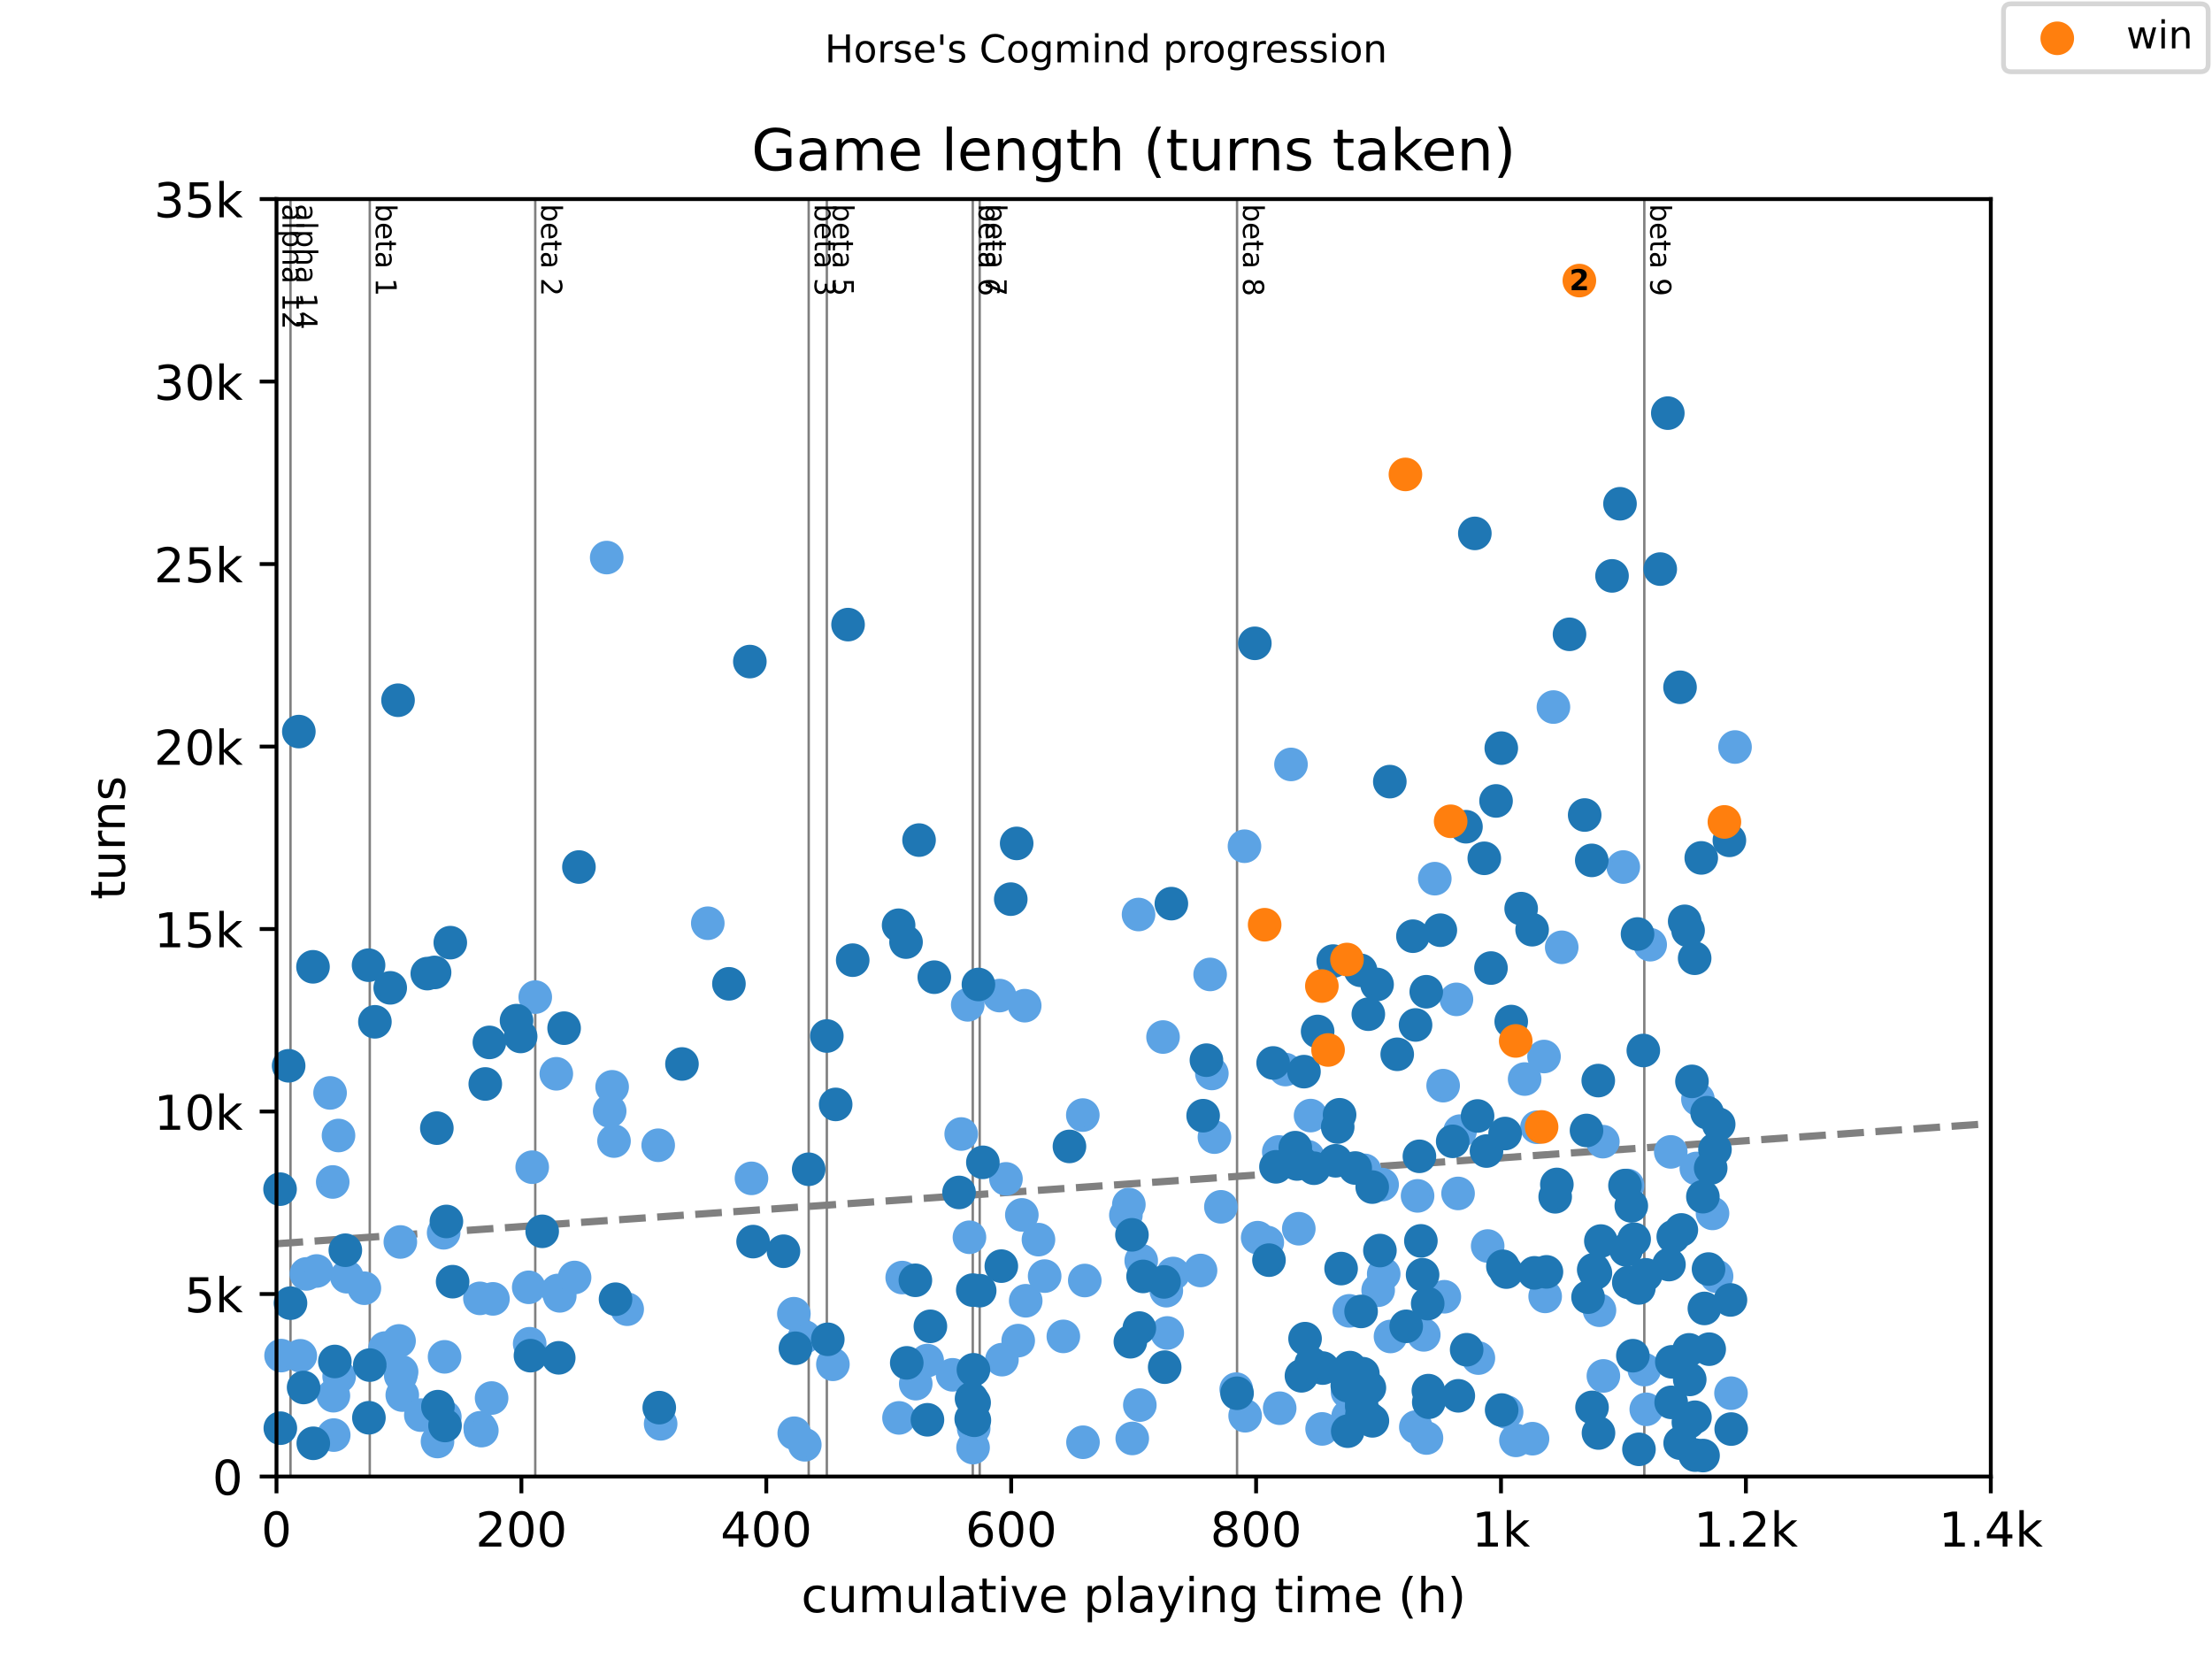 <?xml version="1.0" encoding="utf-8" standalone="no"?>
<!DOCTYPE svg PUBLIC "-//W3C//DTD SVG 1.1//EN"
  "http://www.w3.org/Graphics/SVG/1.1/DTD/svg11.dtd">
<!-- Created with matplotlib (https://matplotlib.org/) -->
<svg height="345.6pt" version="1.1" viewBox="0 0 460.8 345.6" width="460.8pt" xmlns="http://www.w3.org/2000/svg" xmlns:xlink="http://www.w3.org/1999/xlink">
 <defs>
  <style type="text/css">
*{stroke-linecap:butt;stroke-linejoin:round;}
  </style>
 </defs>
 <g id="figure_1">
  <g id="patch_1">
   <path d="M 0 345.6 
L 460.8 345.6 
L 460.8 0 
L 0 0 
z
" style="fill:#ffffff;"/>
  </g>
  <g id="axes_1">
   <g id="patch_2">
    <path d="M 57.6 307.584 
L 414.72 307.584 
L 414.72 41.472 
L 57.6 41.472 
z
" style="fill:#ffffff;"/>
   </g>
   <g id="line2d_1">
    <path clip-path="url(#p1c375d3dcd)" d="M 57.6 259.093 
L 414.72 234.055 
" style="fill:none;stroke:#808080;stroke-dasharray:5.55,2.4;stroke-dashoffset:0;stroke-width:1.5;"/>
   </g>
   <g id="line2d_2">
    <path clip-path="url(#p1c375d3dcd)" d="M 60.516 307.584 
L 60.516 41.472 
" style="fill:none;stroke:#808080;stroke-linecap:square;stroke-width:0.5;"/>
   </g>
   <g id="line2d_3">
    <path clip-path="url(#p1c375d3dcd)" d="M 77.029 307.584 
L 77.029 41.472 
" style="fill:none;stroke:#808080;stroke-linecap:square;stroke-width:0.5;"/>
   </g>
   <g id="line2d_4">
    <path clip-path="url(#p1c375d3dcd)" d="M 111.504 307.584 
L 111.504 41.472 
" style="fill:none;stroke:#808080;stroke-linecap:square;stroke-width:0.5;"/>
   </g>
   <g id="line2d_5">
    <path clip-path="url(#p1c375d3dcd)" d="M 168.465 307.584 
L 168.465 41.472 
" style="fill:none;stroke:#808080;stroke-linecap:square;stroke-width:0.5;"/>
   </g>
   <g id="line2d_6">
    <path clip-path="url(#p1c375d3dcd)" d="M 172.244 307.584 
L 172.244 41.472 
" style="fill:none;stroke:#808080;stroke-linecap:square;stroke-width:0.5;"/>
   </g>
   <g id="line2d_7">
    <path clip-path="url(#p1c375d3dcd)" d="M 202.646 307.584 
L 202.646 41.472 
" style="fill:none;stroke:#808080;stroke-linecap:square;stroke-width:0.5;"/>
   </g>
   <g id="line2d_8">
    <path clip-path="url(#p1c375d3dcd)" d="M 204.087 307.584 
L 204.087 41.472 
" style="fill:none;stroke:#808080;stroke-linecap:square;stroke-width:0.5;"/>
   </g>
   <g id="line2d_9">
    <path clip-path="url(#p1c375d3dcd)" d="M 257.702 307.584 
L 257.702 41.472 
" style="fill:none;stroke:#808080;stroke-linecap:square;stroke-width:0.5;"/>
   </g>
   <g id="line2d_10">
    <path clip-path="url(#p1c375d3dcd)" d="M 342.54 307.584 
L 342.54 41.472 
" style="fill:none;stroke:#808080;stroke-linecap:square;stroke-width:0.5;"/>
   </g>
   <g id="text_1">
    <!-- alpha 12 -->
    <defs>
     <path d="M 34.281 27.484 
Q 23.391 27.484 19.188 25 
Q 14.984 22.516 14.984 16.5 
Q 14.984 11.719 18.141 8.906 
Q 21.297 6.109 26.703 6.109 
Q 34.188 6.109 38.703 11.406 
Q 43.219 16.703 43.219 25.484 
L 43.219 27.484 
z
M 52.203 31.203 
L 52.203 0 
L 43.219 0 
L 43.219 8.297 
Q 40.141 3.328 35.547 0.953 
Q 30.953 -1.422 24.312 -1.422 
Q 15.922 -1.422 10.953 3.297 
Q 6 8.016 6 15.922 
Q 6 25.141 12.172 29.828 
Q 18.359 34.516 30.609 34.516 
L 43.219 34.516 
L 43.219 35.406 
Q 43.219 41.609 39.141 45 
Q 35.062 48.391 27.688 48.391 
Q 23 48.391 18.547 47.266 
Q 14.109 46.141 10.016 43.891 
L 10.016 52.203 
Q 14.938 54.109 19.578 55.047 
Q 24.219 56 28.609 56 
Q 40.484 56 46.344 49.844 
Q 52.203 43.703 52.203 31.203 
z
" id="DejaVuSans-97"/>
     <path d="M 9.422 75.984 
L 18.406 75.984 
L 18.406 0 
L 9.422 0 
z
" id="DejaVuSans-108"/>
     <path d="M 18.109 8.203 
L 18.109 -20.797 
L 9.078 -20.797 
L 9.078 54.688 
L 18.109 54.688 
L 18.109 46.391 
Q 20.953 51.266 25.266 53.625 
Q 29.594 56 35.594 56 
Q 45.562 56 51.781 48.094 
Q 58.016 40.188 58.016 27.297 
Q 58.016 14.406 51.781 6.484 
Q 45.562 -1.422 35.594 -1.422 
Q 29.594 -1.422 25.266 0.953 
Q 20.953 3.328 18.109 8.203 
z
M 48.688 27.297 
Q 48.688 37.203 44.609 42.844 
Q 40.531 48.484 33.406 48.484 
Q 26.266 48.484 22.188 42.844 
Q 18.109 37.203 18.109 27.297 
Q 18.109 17.391 22.188 11.75 
Q 26.266 6.109 33.406 6.109 
Q 40.531 6.109 44.609 11.75 
Q 48.688 17.391 48.688 27.297 
z
" id="DejaVuSans-112"/>
     <path d="M 54.891 33.016 
L 54.891 0 
L 45.906 0 
L 45.906 32.719 
Q 45.906 40.484 42.875 44.328 
Q 39.844 48.188 33.797 48.188 
Q 26.516 48.188 22.312 43.547 
Q 18.109 38.922 18.109 30.906 
L 18.109 0 
L 9.078 0 
L 9.078 75.984 
L 18.109 75.984 
L 18.109 46.188 
Q 21.344 51.125 25.703 53.562 
Q 30.078 56 35.797 56 
Q 45.219 56 50.047 50.172 
Q 54.891 44.344 54.891 33.016 
z
" id="DejaVuSans-104"/>
     <path id="DejaVuSans-32"/>
     <path d="M 12.406 8.297 
L 28.516 8.297 
L 28.516 63.922 
L 10.984 60.406 
L 10.984 69.391 
L 28.422 72.906 
L 38.281 72.906 
L 38.281 8.297 
L 54.391 8.297 
L 54.391 0 
L 12.406 0 
z
" id="DejaVuSans-49"/>
     <path d="M 19.188 8.297 
L 53.609 8.297 
L 53.609 0 
L 7.328 0 
L 7.328 8.297 
Q 12.938 14.109 22.625 23.891 
Q 32.328 33.688 34.812 36.531 
Q 39.547 41.844 41.422 45.531 
Q 43.312 49.219 43.312 52.781 
Q 43.312 58.594 39.234 62.25 
Q 35.156 65.922 28.609 65.922 
Q 23.969 65.922 18.812 64.312 
Q 13.672 62.703 7.812 59.422 
L 7.812 69.391 
Q 13.766 71.781 18.938 73 
Q 24.125 74.219 28.422 74.219 
Q 39.75 74.219 46.484 68.547 
Q 53.219 62.891 53.219 53.422 
Q 53.219 48.922 51.531 44.891 
Q 49.859 40.875 45.406 35.406 
Q 44.188 33.984 37.641 27.219 
Q 31.109 20.453 19.188 8.297 
z
" id="DejaVuSans-50"/>
    </defs>
    <g transform="translate(58.848 42.472)rotate(-270)scale(0.06 -0.06)">
     <use xlink:href="#DejaVuSans-97"/>
     <use x="61.279" xlink:href="#DejaVuSans-108"/>
     <use x="89.062" xlink:href="#DejaVuSans-112"/>
     <use x="152.539" xlink:href="#DejaVuSans-104"/>
     <use x="215.918" xlink:href="#DejaVuSans-97"/>
     <use x="277.197" xlink:href="#DejaVuSans-32"/>
     <use x="308.984" xlink:href="#DejaVuSans-49"/>
     <use x="372.607" xlink:href="#DejaVuSans-50"/>
    </g>
   </g>
   <g id="text_2">
    <!-- alpha 14 -->
    <defs>
     <path d="M 37.797 64.312 
L 12.891 25.391 
L 37.797 25.391 
z
M 35.203 72.906 
L 47.609 72.906 
L 47.609 25.391 
L 58.016 25.391 
L 58.016 17.188 
L 47.609 17.188 
L 47.609 0 
L 37.797 0 
L 37.797 17.188 
L 4.891 17.188 
L 4.891 26.703 
z
" id="DejaVuSans-52"/>
    </defs>
    <g transform="translate(61.764 42.472)rotate(-270)scale(0.06 -0.06)">
     <use xlink:href="#DejaVuSans-97"/>
     <use x="61.279" xlink:href="#DejaVuSans-108"/>
     <use x="89.062" xlink:href="#DejaVuSans-112"/>
     <use x="152.539" xlink:href="#DejaVuSans-104"/>
     <use x="215.918" xlink:href="#DejaVuSans-97"/>
     <use x="277.197" xlink:href="#DejaVuSans-32"/>
     <use x="308.984" xlink:href="#DejaVuSans-49"/>
     <use x="372.607" xlink:href="#DejaVuSans-52"/>
    </g>
   </g>
   <g id="text_3">
    <!-- beta 1 -->
    <defs>
     <path d="M 48.688 27.297 
Q 48.688 37.203 44.609 42.844 
Q 40.531 48.484 33.406 48.484 
Q 26.266 48.484 22.188 42.844 
Q 18.109 37.203 18.109 27.297 
Q 18.109 17.391 22.188 11.75 
Q 26.266 6.109 33.406 6.109 
Q 40.531 6.109 44.609 11.75 
Q 48.688 17.391 48.688 27.297 
z
M 18.109 46.391 
Q 20.953 51.266 25.266 53.625 
Q 29.594 56 35.594 56 
Q 45.562 56 51.781 48.094 
Q 58.016 40.188 58.016 27.297 
Q 58.016 14.406 51.781 6.484 
Q 45.562 -1.422 35.594 -1.422 
Q 29.594 -1.422 25.266 0.953 
Q 20.953 3.328 18.109 8.203 
L 18.109 0 
L 9.078 0 
L 9.078 75.984 
L 18.109 75.984 
z
" id="DejaVuSans-98"/>
     <path d="M 56.203 29.594 
L 56.203 25.203 
L 14.891 25.203 
Q 15.484 15.922 20.484 11.062 
Q 25.484 6.203 34.422 6.203 
Q 39.594 6.203 44.453 7.469 
Q 49.312 8.734 54.109 11.281 
L 54.109 2.781 
Q 49.266 0.734 44.188 -0.344 
Q 39.109 -1.422 33.891 -1.422 
Q 20.797 -1.422 13.156 6.188 
Q 5.516 13.812 5.516 26.812 
Q 5.516 40.234 12.766 48.109 
Q 20.016 56 32.328 56 
Q 43.359 56 49.781 48.891 
Q 56.203 41.797 56.203 29.594 
z
M 47.219 32.234 
Q 47.125 39.594 43.094 43.984 
Q 39.062 48.391 32.422 48.391 
Q 24.906 48.391 20.391 44.141 
Q 15.875 39.891 15.188 32.172 
z
" id="DejaVuSans-101"/>
     <path d="M 18.312 70.219 
L 18.312 54.688 
L 36.812 54.688 
L 36.812 47.703 
L 18.312 47.703 
L 18.312 18.016 
Q 18.312 11.328 20.141 9.422 
Q 21.969 7.516 27.594 7.516 
L 36.812 7.516 
L 36.812 0 
L 27.594 0 
Q 17.188 0 13.234 3.875 
Q 9.281 7.766 9.281 18.016 
L 9.281 47.703 
L 2.688 47.703 
L 2.688 54.688 
L 9.281 54.688 
L 9.281 70.219 
z
" id="DejaVuSans-116"/>
    </defs>
    <g transform="translate(78.277 42.472)rotate(-270)scale(0.06 -0.06)">
     <use xlink:href="#DejaVuSans-98"/>
     <use x="63.477" xlink:href="#DejaVuSans-101"/>
     <use x="125" xlink:href="#DejaVuSans-116"/>
     <use x="164.209" xlink:href="#DejaVuSans-97"/>
     <use x="225.488" xlink:href="#DejaVuSans-32"/>
     <use x="257.275" xlink:href="#DejaVuSans-49"/>
    </g>
   </g>
   <g id="text_4">
    <!-- beta 2 -->
    <g transform="translate(112.752 42.472)rotate(-270)scale(0.06 -0.06)">
     <use xlink:href="#DejaVuSans-98"/>
     <use x="63.477" xlink:href="#DejaVuSans-101"/>
     <use x="125" xlink:href="#DejaVuSans-116"/>
     <use x="164.209" xlink:href="#DejaVuSans-97"/>
     <use x="225.488" xlink:href="#DejaVuSans-32"/>
     <use x="257.275" xlink:href="#DejaVuSans-50"/>
    </g>
   </g>
   <g id="text_5">
    <!-- beta 3 -->
    <defs>
     <path d="M 40.578 39.312 
Q 47.656 37.797 51.625 33 
Q 55.609 28.219 55.609 21.188 
Q 55.609 10.406 48.188 4.484 
Q 40.766 -1.422 27.094 -1.422 
Q 22.516 -1.422 17.656 -0.516 
Q 12.797 0.391 7.625 2.203 
L 7.625 11.719 
Q 11.719 9.328 16.594 8.109 
Q 21.484 6.891 26.812 6.891 
Q 36.078 6.891 40.938 10.547 
Q 45.797 14.203 45.797 21.188 
Q 45.797 27.641 41.281 31.266 
Q 36.766 34.906 28.719 34.906 
L 20.219 34.906 
L 20.219 43.016 
L 29.109 43.016 
Q 36.375 43.016 40.234 45.922 
Q 44.094 48.828 44.094 54.297 
Q 44.094 59.906 40.109 62.906 
Q 36.141 65.922 28.719 65.922 
Q 24.656 65.922 20.016 65.031 
Q 15.375 64.156 9.812 62.312 
L 9.812 71.094 
Q 15.438 72.656 20.344 73.438 
Q 25.25 74.219 29.594 74.219 
Q 40.828 74.219 47.359 69.109 
Q 53.906 64.016 53.906 55.328 
Q 53.906 49.266 50.438 45.094 
Q 46.969 40.922 40.578 39.312 
z
" id="DejaVuSans-51"/>
    </defs>
    <g transform="translate(169.712 42.472)rotate(-270)scale(0.06 -0.06)">
     <use xlink:href="#DejaVuSans-98"/>
     <use x="63.477" xlink:href="#DejaVuSans-101"/>
     <use x="125" xlink:href="#DejaVuSans-116"/>
     <use x="164.209" xlink:href="#DejaVuSans-97"/>
     <use x="225.488" xlink:href="#DejaVuSans-32"/>
     <use x="257.275" xlink:href="#DejaVuSans-51"/>
    </g>
   </g>
   <g id="text_6">
    <!-- beta 5 -->
    <defs>
     <path d="M 10.797 72.906 
L 49.516 72.906 
L 49.516 64.594 
L 19.828 64.594 
L 19.828 46.734 
Q 21.969 47.469 24.109 47.828 
Q 26.266 48.188 28.422 48.188 
Q 40.625 48.188 47.75 41.5 
Q 54.891 34.812 54.891 23.391 
Q 54.891 11.625 47.562 5.094 
Q 40.234 -1.422 26.906 -1.422 
Q 22.312 -1.422 17.547 -0.641 
Q 12.797 0.141 7.719 1.703 
L 7.719 11.625 
Q 12.109 9.234 16.797 8.062 
Q 21.484 6.891 26.703 6.891 
Q 35.156 6.891 40.078 11.328 
Q 45.016 15.766 45.016 23.391 
Q 45.016 31 40.078 35.438 
Q 35.156 39.891 26.703 39.891 
Q 22.75 39.891 18.812 39.016 
Q 14.891 38.141 10.797 36.281 
z
" id="DejaVuSans-53"/>
    </defs>
    <g transform="translate(173.492 42.472)rotate(-270)scale(0.06 -0.06)">
     <use xlink:href="#DejaVuSans-98"/>
     <use x="63.477" xlink:href="#DejaVuSans-101"/>
     <use x="125" xlink:href="#DejaVuSans-116"/>
     <use x="164.209" xlink:href="#DejaVuSans-97"/>
     <use x="225.488" xlink:href="#DejaVuSans-32"/>
     <use x="257.275" xlink:href="#DejaVuSans-53"/>
    </g>
   </g>
   <g id="text_7">
    <!-- beta 6 -->
    <defs>
     <path d="M 33.016 40.375 
Q 26.375 40.375 22.484 35.828 
Q 18.609 31.297 18.609 23.391 
Q 18.609 15.531 22.484 10.953 
Q 26.375 6.391 33.016 6.391 
Q 39.656 6.391 43.531 10.953 
Q 47.406 15.531 47.406 23.391 
Q 47.406 31.297 43.531 35.828 
Q 39.656 40.375 33.016 40.375 
z
M 52.594 71.297 
L 52.594 62.312 
Q 48.875 64.062 45.094 64.984 
Q 41.312 65.922 37.594 65.922 
Q 27.828 65.922 22.672 59.328 
Q 17.531 52.734 16.797 39.406 
Q 19.672 43.656 24.016 45.922 
Q 28.375 48.188 33.594 48.188 
Q 44.578 48.188 50.953 41.516 
Q 57.328 34.859 57.328 23.391 
Q 57.328 12.156 50.688 5.359 
Q 44.047 -1.422 33.016 -1.422 
Q 20.359 -1.422 13.672 8.266 
Q 6.984 17.969 6.984 36.375 
Q 6.984 53.656 15.188 63.938 
Q 23.391 74.219 37.203 74.219 
Q 40.922 74.219 44.703 73.484 
Q 48.484 72.75 52.594 71.297 
z
" id="DejaVuSans-54"/>
    </defs>
    <g transform="translate(203.894 42.472)rotate(-270)scale(0.06 -0.06)">
     <use xlink:href="#DejaVuSans-98"/>
     <use x="63.477" xlink:href="#DejaVuSans-101"/>
     <use x="125" xlink:href="#DejaVuSans-116"/>
     <use x="164.209" xlink:href="#DejaVuSans-97"/>
     <use x="225.488" xlink:href="#DejaVuSans-32"/>
     <use x="257.275" xlink:href="#DejaVuSans-54"/>
    </g>
   </g>
   <g id="text_8">
    <!-- beta 7 -->
    <defs>
     <path d="M 8.203 72.906 
L 55.078 72.906 
L 55.078 68.703 
L 28.609 0 
L 18.312 0 
L 43.219 64.594 
L 8.203 64.594 
z
" id="DejaVuSans-55"/>
    </defs>
    <g transform="translate(205.335 42.472)rotate(-270)scale(0.06 -0.06)">
     <use xlink:href="#DejaVuSans-98"/>
     <use x="63.477" xlink:href="#DejaVuSans-101"/>
     <use x="125" xlink:href="#DejaVuSans-116"/>
     <use x="164.209" xlink:href="#DejaVuSans-97"/>
     <use x="225.488" xlink:href="#DejaVuSans-32"/>
     <use x="257.275" xlink:href="#DejaVuSans-55"/>
    </g>
   </g>
   <g id="text_9">
    <!-- beta 8 -->
    <defs>
     <path d="M 31.781 34.625 
Q 24.75 34.625 20.719 30.859 
Q 16.703 27.094 16.703 20.516 
Q 16.703 13.922 20.719 10.156 
Q 24.75 6.391 31.781 6.391 
Q 38.812 6.391 42.859 10.172 
Q 46.922 13.969 46.922 20.516 
Q 46.922 27.094 42.891 30.859 
Q 38.875 34.625 31.781 34.625 
z
M 21.922 38.812 
Q 15.578 40.375 12.031 44.719 
Q 8.5 49.078 8.5 55.328 
Q 8.5 64.062 14.719 69.141 
Q 20.953 74.219 31.781 74.219 
Q 42.672 74.219 48.875 69.141 
Q 55.078 64.062 55.078 55.328 
Q 55.078 49.078 51.531 44.719 
Q 48 40.375 41.703 38.812 
Q 48.828 37.156 52.797 32.312 
Q 56.781 27.484 56.781 20.516 
Q 56.781 9.906 50.312 4.234 
Q 43.844 -1.422 31.781 -1.422 
Q 19.734 -1.422 13.25 4.234 
Q 6.781 9.906 6.781 20.516 
Q 6.781 27.484 10.781 32.312 
Q 14.797 37.156 21.922 38.812 
z
M 18.312 54.391 
Q 18.312 48.734 21.844 45.562 
Q 25.391 42.391 31.781 42.391 
Q 38.141 42.391 41.719 45.562 
Q 45.312 48.734 45.312 54.391 
Q 45.312 60.062 41.719 63.234 
Q 38.141 66.406 31.781 66.406 
Q 25.391 66.406 21.844 63.234 
Q 18.312 60.062 18.312 54.391 
z
" id="DejaVuSans-56"/>
    </defs>
    <g transform="translate(258.95 42.472)rotate(-270)scale(0.06 -0.06)">
     <use xlink:href="#DejaVuSans-98"/>
     <use x="63.477" xlink:href="#DejaVuSans-101"/>
     <use x="125" xlink:href="#DejaVuSans-116"/>
     <use x="164.209" xlink:href="#DejaVuSans-97"/>
     <use x="225.488" xlink:href="#DejaVuSans-32"/>
     <use x="257.275" xlink:href="#DejaVuSans-56"/>
    </g>
   </g>
   <g id="text_10">
    <!-- beta 9 -->
    <defs>
     <path d="M 10.984 1.516 
L 10.984 10.5 
Q 14.703 8.734 18.5 7.812 
Q 22.312 6.891 25.984 6.891 
Q 35.75 6.891 40.891 13.453 
Q 46.047 20.016 46.781 33.406 
Q 43.953 29.203 39.594 26.953 
Q 35.25 24.703 29.984 24.703 
Q 19.047 24.703 12.672 31.312 
Q 6.297 37.938 6.297 49.422 
Q 6.297 60.641 12.938 67.422 
Q 19.578 74.219 30.609 74.219 
Q 43.266 74.219 49.922 64.516 
Q 56.594 54.828 56.594 36.375 
Q 56.594 19.141 48.406 8.859 
Q 40.234 -1.422 26.422 -1.422 
Q 22.703 -1.422 18.891 -0.688 
Q 15.094 0.047 10.984 1.516 
z
M 30.609 32.422 
Q 37.25 32.422 41.125 36.953 
Q 45.016 41.5 45.016 49.422 
Q 45.016 57.281 41.125 61.844 
Q 37.25 66.406 30.609 66.406 
Q 23.969 66.406 20.094 61.844 
Q 16.219 57.281 16.219 49.422 
Q 16.219 41.5 20.094 36.953 
Q 23.969 32.422 30.609 32.422 
z
" id="DejaVuSans-57"/>
    </defs>
    <g transform="translate(343.787 42.472)rotate(-270)scale(0.06 -0.06)">
     <use xlink:href="#DejaVuSans-98"/>
     <use x="63.477" xlink:href="#DejaVuSans-101"/>
     <use x="125" xlink:href="#DejaVuSans-116"/>
     <use x="164.209" xlink:href="#DejaVuSans-97"/>
     <use x="225.488" xlink:href="#DejaVuSans-32"/>
     <use x="257.275" xlink:href="#DejaVuSans-57"/>
    </g>
   </g>
   <g id="PathCollection_1">
    <defs>
     <path d="M 0 3 
C 0.796 3 1.559 2.684 2.121 2.121 
C 2.684 1.559 3 0.796 3 0 
C 3 -0.796 2.684 -1.559 2.121 -2.121 
C 1.559 -2.684 0.796 -3 0 -3 
C -0.796 -3 -1.559 -2.684 -2.121 -2.121 
C -2.684 -1.559 -3 -0.796 -3 0 
C -3 0.796 -2.684 1.559 -2.121 2.121 
C -1.559 2.684 -0.796 3 0 3 
z
" id="m68fe92ee32" style="stroke:#5ca3e4;"/>
    </defs>
    <g>
     <use style="fill:#5ca3e4;stroke:#5ca3e4;" x="58.552" xlink:href="#m68fe92ee32" y="282.395"/>
     <use style="fill:#5ca3e4;stroke:#5ca3e4;" x="62.561" xlink:href="#m68fe92ee32" y="282.44"/>
     <use style="fill:#5ca3e4;stroke:#5ca3e4;" x="63.82" xlink:href="#m68fe92ee32" y="265.379"/>
     <use style="fill:#5ca3e4;stroke:#5ca3e4;" x="65.954" xlink:href="#m68fe92ee32" y="264.77"/>
     <use style="fill:#5ca3e4;stroke:#5ca3e4;" x="68.76" xlink:href="#m68fe92ee32" y="227.674"/>
     <use style="fill:#5ca3e4;stroke:#5ca3e4;" x="69.313" xlink:href="#m68fe92ee32" y="246.226"/>
     <use style="fill:#5ca3e4;stroke:#5ca3e4;" x="69.453" xlink:href="#m68fe92ee32" y="290.751"/>
     <use style="fill:#5ca3e4;stroke:#5ca3e4;" x="69.521" xlink:href="#m68fe92ee32" y="298.954"/>
     <use style="fill:#5ca3e4;stroke:#5ca3e4;" x="70.516" xlink:href="#m68fe92ee32" y="236.547"/>
     <use style="fill:#5ca3e4;stroke:#5ca3e4;" x="70.652" xlink:href="#m68fe92ee32" y="286.736"/>
     <use style="fill:#5ca3e4;stroke:#5ca3e4;" x="72.246" xlink:href="#m68fe92ee32" y="265.964"/>
     <use style="fill:#5ca3e4;stroke:#5ca3e4;" x="75.907" xlink:href="#m68fe92ee32" y="268.359"/>
     <use style="fill:#5ca3e4;stroke:#5ca3e4;" x="80.205" xlink:href="#m68fe92ee32" y="280.828"/>
     <use style="fill:#5ca3e4;stroke:#5ca3e4;" x="83.13" xlink:href="#m68fe92ee32" y="279.338"/>
     <use style="fill:#5ca3e4;stroke:#5ca3e4;" x="83.398" xlink:href="#m68fe92ee32" y="258.726"/>
     <use style="fill:#5ca3e4;stroke:#5ca3e4;" x="83.478" xlink:href="#m68fe92ee32" y="286.538"/>
     <use style="fill:#5ca3e4;stroke:#5ca3e4;" x="83.661" xlink:href="#m68fe92ee32" y="285.778"/>
     <use style="fill:#5ca3e4;stroke:#5ca3e4;" x="83.802" xlink:href="#m68fe92ee32" y="290.621"/>
     <use style="fill:#5ca3e4;stroke:#5ca3e4;" x="87.666" xlink:href="#m68fe92ee32" y="294.795"/>
     <use style="fill:#5ca3e4;stroke:#5ca3e4;" x="91.14" xlink:href="#m68fe92ee32" y="300.293"/>
     <use style="fill:#5ca3e4;stroke:#5ca3e4;" x="92.419" xlink:href="#m68fe92ee32" y="256.81"/>
     <use style="fill:#5ca3e4;stroke:#5ca3e4;" x="92.611" xlink:href="#m68fe92ee32" y="282.653"/>
     <use style="fill:#5ca3e4;stroke:#5ca3e4;" x="92.666" xlink:href="#m68fe92ee32" y="295.153"/>
     <use style="fill:#5ca3e4;stroke:#5ca3e4;" x="99.974" xlink:href="#m68fe92ee32" y="270.473"/>
     <use style="fill:#5ca3e4;stroke:#5ca3e4;" x="100.038" xlink:href="#m68fe92ee32" y="297.434"/>
     <use style="fill:#5ca3e4;stroke:#5ca3e4;" x="100.093" xlink:href="#m68fe92ee32" y="297.958"/>
     <use style="fill:#5ca3e4;stroke:#5ca3e4;" x="100.374" xlink:href="#m68fe92ee32" y="298.004"/>
     <use style="fill:#5ca3e4;stroke:#5ca3e4;" x="102.41" xlink:href="#m68fe92ee32" y="291.237"/>
     <use style="fill:#5ca3e4;stroke:#5ca3e4;" x="102.691" xlink:href="#m68fe92ee32" y="270.579"/>
     <use style="fill:#5ca3e4;stroke:#5ca3e4;" x="110.143" xlink:href="#m68fe92ee32" y="268.169"/>
     <use style="fill:#5ca3e4;stroke:#5ca3e4;" x="110.343" xlink:href="#m68fe92ee32" y="279.924"/>
     <use style="fill:#5ca3e4;stroke:#5ca3e4;" x="110.87" xlink:href="#m68fe92ee32" y="243.147"/>
     <use style="fill:#5ca3e4;stroke:#5ca3e4;" x="111.504" xlink:href="#m68fe92ee32" y="207.716"/>
     <use style="fill:#5ca3e4;stroke:#5ca3e4;" x="115.891" xlink:href="#m68fe92ee32" y="223.69"/>
     <use style="fill:#5ca3e4;stroke:#5ca3e4;" x="116.193" xlink:href="#m68fe92ee32" y="268.83"/>
     <use style="fill:#5ca3e4;stroke:#5ca3e4;" x="116.61" xlink:href="#m68fe92ee32" y="269.948"/>
     <use style="fill:#5ca3e4;stroke:#5ca3e4;" x="119.696" xlink:href="#m68fe92ee32" y="266.124"/>
     <use style="fill:#5ca3e4;stroke:#5ca3e4;" x="126.388" xlink:href="#m68fe92ee32" y="116.151"/>
     <use style="fill:#5ca3e4;stroke:#5ca3e4;" x="127.009" xlink:href="#m68fe92ee32" y="231.461"/>
     <use style="fill:#5ca3e4;stroke:#5ca3e4;" x="127.519" xlink:href="#m68fe92ee32" y="226.405"/>
     <use style="fill:#5ca3e4;stroke:#5ca3e4;" x="127.91" xlink:href="#m68fe92ee32" y="237.703"/>
     <use style="fill:#5ca3e4;stroke:#5ca3e4;" x="130.652" xlink:href="#m68fe92ee32" y="272.731"/>
     <use style="fill:#5ca3e4;stroke:#5ca3e4;" x="137.114" xlink:href="#m68fe92ee32" y="238.577"/>
     <use style="fill:#5ca3e4;stroke:#5ca3e4;" x="137.625" xlink:href="#m68fe92ee32" y="296.613"/>
     <use style="fill:#5ca3e4;stroke:#5ca3e4;" x="147.445" xlink:href="#m68fe92ee32" y="192.327"/>
     <use style="fill:#5ca3e4;stroke:#5ca3e4;" x="156.548" xlink:href="#m68fe92ee32" y="245.473"/>
     <use style="fill:#5ca3e4;stroke:#5ca3e4;" x="165.378" xlink:href="#m68fe92ee32" y="273.674"/>
     <use style="fill:#5ca3e4;stroke:#5ca3e4;" x="165.454" xlink:href="#m68fe92ee32" y="298.567"/>
     <use style="fill:#5ca3e4;stroke:#5ca3e4;" x="167.61" xlink:href="#m68fe92ee32" y="278.502"/>
     <use style="fill:#5ca3e4;stroke:#5ca3e4;" x="167.652" xlink:href="#m68fe92ee32" y="300.977"/>
     <use style="fill:#5ca3e4;stroke:#5ca3e4;" x="173.507" xlink:href="#m68fe92ee32" y="284.212"/>
     <use style="fill:#5ca3e4;stroke:#5ca3e4;" x="187.281" xlink:href="#m68fe92ee32" y="295.373"/>
     <use style="fill:#5ca3e4;stroke:#5ca3e4;" x="187.945" xlink:href="#m68fe92ee32" y="266.139"/>
     <use style="fill:#5ca3e4;stroke:#5ca3e4;" x="190.767" xlink:href="#m68fe92ee32" y="288.241"/>
     <use style="fill:#5ca3e4;stroke:#5ca3e4;" x="193.148" xlink:href="#m68fe92ee32" y="283.436"/>
     <use style="fill:#5ca3e4;stroke:#5ca3e4;" x="198.446" xlink:href="#m68fe92ee32" y="286.401"/>
     <use style="fill:#5ca3e4;stroke:#5ca3e4;" x="200.235" xlink:href="#m68fe92ee32" y="236.236"/>
     <use style="fill:#5ca3e4;stroke:#5ca3e4;" x="201.596" xlink:href="#m68fe92ee32" y="209.328"/>
     <use style="fill:#5ca3e4;stroke:#5ca3e4;" x="201.953" xlink:href="#m68fe92ee32" y="257.745"/>
     <use style="fill:#5ca3e4;stroke:#5ca3e4;" x="202.706" xlink:href="#m68fe92ee32" y="301.562"/>
     <use style="fill:#5ca3e4;stroke:#5ca3e4;" x="202.837" xlink:href="#m68fe92ee32" y="297.563"/>
     <use style="fill:#5ca3e4;stroke:#5ca3e4;" x="208.22" xlink:href="#m68fe92ee32" y="207.397"/>
     <use style="fill:#5ca3e4;stroke:#5ca3e4;" x="208.721" xlink:href="#m68fe92ee32" y="283.239"/>
     <use style="fill:#5ca3e4;stroke:#5ca3e4;" x="209.559" xlink:href="#m68fe92ee32" y="245.58"/>
     <use style="fill:#5ca3e4;stroke:#5ca3e4;" x="212.11" xlink:href="#m68fe92ee32" y="279.277"/>
     <use style="fill:#5ca3e4;stroke:#5ca3e4;" x="212.866" xlink:href="#m68fe92ee32" y="253.084"/>
     <use style="fill:#5ca3e4;stroke:#5ca3e4;" x="213.466" xlink:href="#m68fe92ee32" y="209.503"/>
     <use style="fill:#5ca3e4;stroke:#5ca3e4;" x="213.678" xlink:href="#m68fe92ee32" y="270.975"/>
     <use style="fill:#5ca3e4;stroke:#5ca3e4;" x="216.331" xlink:href="#m68fe92ee32" y="258.239"/>
     <use style="fill:#5ca3e4;stroke:#5ca3e4;" x="217.62" xlink:href="#m68fe92ee32" y="265.835"/>
     <use style="fill:#5ca3e4;stroke:#5ca3e4;" x="221.514" xlink:href="#m68fe92ee32" y="278.395"/>
     <use style="fill:#5ca3e4;stroke:#5ca3e4;" x="225.57" xlink:href="#m68fe92ee32" y="232.29"/>
     <use style="fill:#5ca3e4;stroke:#5ca3e4;" x="225.608" xlink:href="#m68fe92ee32" y="300.445"/>
     <use style="fill:#5ca3e4;stroke:#5ca3e4;" x="225.978" xlink:href="#m68fe92ee32" y="266.755"/>
     <use style="fill:#5ca3e4;stroke:#5ca3e4;" x="234.54" xlink:href="#m68fe92ee32" y="253.137"/>
     <use style="fill:#5ca3e4;stroke:#5ca3e4;" x="235.161" xlink:href="#m68fe92ee32" y="250.925"/>
     <use style="fill:#5ca3e4;stroke:#5ca3e4;" x="235.871" xlink:href="#m68fe92ee32" y="299.654"/>
     <use style="fill:#5ca3e4;stroke:#5ca3e4;" x="237.18" xlink:href="#m68fe92ee32" y="190.51"/>
     <use style="fill:#5ca3e4;stroke:#5ca3e4;" x="237.448" xlink:href="#m68fe92ee32" y="292.705"/>
     <use style="fill:#5ca3e4;stroke:#5ca3e4;" x="237.737" xlink:href="#m68fe92ee32" y="262.619"/>
     <use style="fill:#5ca3e4;stroke:#5ca3e4;" x="242.282" xlink:href="#m68fe92ee32" y="216.034"/>
     <use style="fill:#5ca3e4;stroke:#5ca3e4;" x="242.967" xlink:href="#m68fe92ee32" y="268.876"/>
     <use style="fill:#5ca3e4;stroke:#5ca3e4;" x="243.158" xlink:href="#m68fe92ee32" y="277.681"/>
     <use style="fill:#5ca3e4;stroke:#5ca3e4;" x="244.399" xlink:href="#m68fe92ee32" y="265.295"/>
     <use style="fill:#5ca3e4;stroke:#5ca3e4;" x="250.096" xlink:href="#m68fe92ee32" y="264.664"/>
     <use style="fill:#5ca3e4;stroke:#5ca3e4;" x="252.094" xlink:href="#m68fe92ee32" y="202.994"/>
     <use style="fill:#5ca3e4;stroke:#5ca3e4;" x="252.451" xlink:href="#m68fe92ee32" y="223.622"/>
     <use style="fill:#5ca3e4;stroke:#5ca3e4;" x="252.991" xlink:href="#m68fe92ee32" y="236.882"/>
     <use style="fill:#5ca3e4;stroke:#5ca3e4;" x="254.335" xlink:href="#m68fe92ee32" y="251.404"/>
     <use style="fill:#5ca3e4;stroke:#5ca3e4;" x="257.532" xlink:href="#m68fe92ee32" y="289.382"/>
     <use style="fill:#5ca3e4;stroke:#5ca3e4;" x="259.25" xlink:href="#m68fe92ee32" y="176.284"/>
     <use style="fill:#5ca3e4;stroke:#5ca3e4;" x="259.386" xlink:href="#m68fe92ee32" y="294.925"/>
     <use style="fill:#5ca3e4;stroke:#5ca3e4;" x="261.996" xlink:href="#m68fe92ee32" y="257.829"/>
     <use style="fill:#5ca3e4;stroke:#5ca3e4;" x="263.998" xlink:href="#m68fe92ee32" y="258.825"/>
     <use style="fill:#5ca3e4;stroke:#5ca3e4;" x="266.392" xlink:href="#m68fe92ee32" y="239.976"/>
     <use style="fill:#5ca3e4;stroke:#5ca3e4;" x="266.583" xlink:href="#m68fe92ee32" y="293.358"/>
     <use style="fill:#5ca3e4;stroke:#5ca3e4;" x="267.765" xlink:href="#m68fe92ee32" y="222.808"/>
     <use style="fill:#5ca3e4;stroke:#5ca3e4;" x="268.939" xlink:href="#m68fe92ee32" y="159.246"/>
     <use style="fill:#5ca3e4;stroke:#5ca3e4;" x="270.563" xlink:href="#m68fe92ee32" y="255.966"/>
     <use style="fill:#5ca3e4;stroke:#5ca3e4;" x="272.454" xlink:href="#m68fe92ee32" y="240.98"/>
     <use style="fill:#5ca3e4;stroke:#5ca3e4;" x="273.016" xlink:href="#m68fe92ee32" y="232.396"/>
     <use style="fill:#5ca3e4;stroke:#5ca3e4;" x="275.422" xlink:href="#m68fe92ee32" y="297.669"/>
     <use style="fill:#5ca3e4;stroke:#5ca3e4;" x="280.723" xlink:href="#m68fe92ee32" y="289.975"/>
     <use style="fill:#5ca3e4;stroke:#5ca3e4;" x="280.83" xlink:href="#m68fe92ee32" y="295.062"/>
     <use style="fill:#5ca3e4;stroke:#5ca3e4;" x="281.085" xlink:href="#m68fe92ee32" y="273.073"/>
     <use style="fill:#5ca3e4;stroke:#5ca3e4;" x="284.269" xlink:href="#m68fe92ee32" y="243.808"/>
     <use style="fill:#5ca3e4;stroke:#5ca3e4;" x="287.096" xlink:href="#m68fe92ee32" y="268.777"/>
     <use style="fill:#5ca3e4;stroke:#5ca3e4;" x="287.921" xlink:href="#m68fe92ee32" y="246.774"/>
     <use style="fill:#5ca3e4;stroke:#5ca3e4;" x="288.253" xlink:href="#m68fe92ee32" y="265.394"/>
     <use style="fill:#5ca3e4;stroke:#5ca3e4;" x="289.668" xlink:href="#m68fe92ee32" y="278.411"/>
     <use style="fill:#5ca3e4;stroke:#5ca3e4;" x="294.945" xlink:href="#m68fe92ee32" y="297.289"/>
     <use style="fill:#5ca3e4;stroke:#5ca3e4;" x="295.306" xlink:href="#m68fe92ee32" y="249.123"/>
     <use style="fill:#5ca3e4;stroke:#5ca3e4;" x="296.598" xlink:href="#m68fe92ee32" y="278.076"/>
     <use style="fill:#5ca3e4;stroke:#5ca3e4;" x="297.159" xlink:href="#m68fe92ee32" y="299.563"/>
     <use style="fill:#5ca3e4;stroke:#5ca3e4;" x="298.894" xlink:href="#m68fe92ee32" y="183.044"/>
     <use style="fill:#5ca3e4;stroke:#5ca3e4;" x="300.633" xlink:href="#m68fe92ee32" y="226.161"/>
     <use style="fill:#5ca3e4;stroke:#5ca3e4;" x="300.879" xlink:href="#m68fe92ee32" y="270.138"/>
     <use style="fill:#5ca3e4;stroke:#5ca3e4;" x="303.401" xlink:href="#m68fe92ee32" y="208.187"/>
     <use style="fill:#5ca3e4;stroke:#5ca3e4;" x="303.741" xlink:href="#m68fe92ee32" y="248.614"/>
     <use style="fill:#5ca3e4;stroke:#5ca3e4;" x="304.157" xlink:href="#m68fe92ee32" y="235.635"/>
     <use style="fill:#5ca3e4;stroke:#5ca3e4;" x="307.975" xlink:href="#m68fe92ee32" y="282.912"/>
     <use style="fill:#5ca3e4;stroke:#5ca3e4;" x="309.91" xlink:href="#m68fe92ee32" y="259.57"/>
     <use style="fill:#5ca3e4;stroke:#5ca3e4;" x="313.855" xlink:href="#m68fe92ee32" y="294.164"/>
     <use style="fill:#5ca3e4;stroke:#5ca3e4;" x="315.798" xlink:href="#m68fe92ee32" y="300.057"/>
     <use style="fill:#5ca3e4;stroke:#5ca3e4;" x="317.609" xlink:href="#m68fe92ee32" y="224.785"/>
     <use style="fill:#5ca3e4;stroke:#5ca3e4;" x="319.254" xlink:href="#m68fe92ee32" y="299.707"/>
     <use style="fill:#5ca3e4;stroke:#5ca3e4;" x="320.181" xlink:href="#m68fe92ee32" y="234.821"/>
     <use style="fill:#5ca3e4;stroke:#5ca3e4;" x="321.648" xlink:href="#m68fe92ee32" y="220.094"/>
     <use style="fill:#5ca3e4;stroke:#5ca3e4;" x="321.886" xlink:href="#m68fe92ee32" y="270.062"/>
     <use style="fill:#5ca3e4;stroke:#5ca3e4;" x="323.608" xlink:href="#m68fe92ee32" y="147.293"/>
     <use style="fill:#5ca3e4;stroke:#5ca3e4;" x="325.334" xlink:href="#m68fe92ee32" y="197.338"/>
     <use style="fill:#5ca3e4;stroke:#5ca3e4;" x="333.199" xlink:href="#m68fe92ee32" y="272.944"/>
     <use style="fill:#5ca3e4;stroke:#5ca3e4;" x="333.905" xlink:href="#m68fe92ee32" y="237.825"/>
     <use style="fill:#5ca3e4;stroke:#5ca3e4;" x="334.015" xlink:href="#m68fe92ee32" y="286.63"/>
     <use style="fill:#5ca3e4;stroke:#5ca3e4;" x="338.16" xlink:href="#m68fe92ee32" y="180.618"/>
     <use style="fill:#5ca3e4;stroke:#5ca3e4;" x="339.049" xlink:href="#m68fe92ee32" y="246.956"/>
     <use style="fill:#5ca3e4;stroke:#5ca3e4;" x="342.54" xlink:href="#m68fe92ee32" y="285.314"/>
     <use style="fill:#5ca3e4;stroke:#5ca3e4;" x="342.947" xlink:href="#m68fe92ee32" y="293.587"/>
     <use style="fill:#5ca3e4;stroke:#5ca3e4;" x="343.763" xlink:href="#m68fe92ee32" y="196.798"/>
     <use style="fill:#5ca3e4;stroke:#5ca3e4;" x="348.051" xlink:href="#m68fe92ee32" y="239.961"/>
     <use style="fill:#5ca3e4;stroke:#5ca3e4;" x="353.377" xlink:href="#m68fe92ee32" y="243.413"/>
     <use style="fill:#5ca3e4;stroke:#5ca3e4;" x="353.713" xlink:href="#m68fe92ee32" y="228.99"/>
     <use style="fill:#5ca3e4;stroke:#5ca3e4;" x="356.75" xlink:href="#m68fe92ee32" y="252.773"/>
     <use style="fill:#5ca3e4;stroke:#5ca3e4;" x="357.597" xlink:href="#m68fe92ee32" y="265.865"/>
     <use style="fill:#5ca3e4;stroke:#5ca3e4;" x="360.601" xlink:href="#m68fe92ee32" y="290.226"/>
     <use style="fill:#5ca3e4;stroke:#5ca3e4;" x="361.438" xlink:href="#m68fe92ee32" y="155.619"/>
    </g>
   </g>
   <g id="PathCollection_2">
    <defs>
     <path d="M 0 3 
C 0.796 3 1.559 2.684 2.121 2.121 
C 2.684 1.559 3 0.796 3 0 
C 3 -0.796 2.684 -1.559 2.121 -2.121 
C 1.559 -2.684 0.796 -3 0 -3 
C -0.796 -3 -1.559 -2.684 -2.121 -2.121 
C -2.684 -1.559 -3 -0.796 -3 0 
C -3 0.796 -2.684 1.559 -2.121 2.121 
C -1.559 2.684 -0.796 3 0 3 
z
" id="m9343d193b7" style="stroke:#1f77b4;"/>
    </defs>
    <g>
     <use style="fill:#1f77b4;stroke:#1f77b4;" x="58.34" xlink:href="#m9343d193b7" y="247.724"/>
     <use style="fill:#1f77b4;stroke:#1f77b4;" x="58.399" xlink:href="#m9343d193b7" y="297.517"/>
     <use style="fill:#1f77b4;stroke:#1f77b4;" x="60.13" xlink:href="#m9343d193b7" y="222.025"/>
     <use style="fill:#1f77b4;stroke:#1f77b4;" x="60.516" xlink:href="#m9343d193b7" y="271.469"/>
     <use style="fill:#1f77b4;stroke:#1f77b4;" x="62.255" xlink:href="#m9343d193b7" y="152.403"/>
     <use style="fill:#1f77b4;stroke:#1f77b4;" x="63.246" xlink:href="#m9343d193b7" y="289.04"/>
     <use style="fill:#1f77b4;stroke:#1f77b4;" x="65.202" xlink:href="#m9343d193b7" y="201.405"/>
     <use style="fill:#1f77b4;stroke:#1f77b4;" x="65.265" xlink:href="#m9343d193b7" y="300.665"/>
     <use style="fill:#1f77b4;stroke:#1f77b4;" x="69.755" xlink:href="#m9343d193b7" y="283.619"/>
     <use style="fill:#1f77b4;stroke:#1f77b4;" x="71.94" xlink:href="#m9343d193b7" y="260.444"/>
     <use style="fill:#1f77b4;stroke:#1f77b4;" x="76.778" xlink:href="#m9343d193b7" y="201.063"/>
     <use style="fill:#1f77b4;stroke:#1f77b4;" x="76.85" xlink:href="#m9343d193b7" y="295.343"/>
     <use style="fill:#1f77b4;stroke:#1f77b4;" x="77.029" xlink:href="#m9343d193b7" y="284.371"/>
     <use style="fill:#1f77b4;stroke:#1f77b4;" x="78.1" xlink:href="#m9343d193b7" y="212.863"/>
     <use style="fill:#1f77b4;stroke:#1f77b4;" x="81.289" xlink:href="#m9343d193b7" y="205.785"/>
     <use style="fill:#1f77b4;stroke:#1f77b4;" x="82.917" xlink:href="#m9343d193b7" y="145.872"/>
     <use style="fill:#1f77b4;stroke:#1f77b4;" x="89.014" xlink:href="#m9343d193b7" y="202.82"/>
     <use style="fill:#1f77b4;stroke:#1f77b4;" x="90.532" xlink:href="#m9343d193b7" y="202.576"/>
     <use style="fill:#1f77b4;stroke:#1f77b4;" x="91.003" xlink:href="#m9343d193b7" y="235.011"/>
     <use style="fill:#1f77b4;stroke:#1f77b4;" x="91.229" xlink:href="#m9343d193b7" y="293.031"/>
     <use style="fill:#1f77b4;stroke:#1f77b4;" x="92.708" xlink:href="#m9343d193b7" y="296.955"/>
     <use style="fill:#1f77b4;stroke:#1f77b4;" x="92.993" xlink:href="#m9343d193b7" y="254.453"/>
     <use style="fill:#1f77b4;stroke:#1f77b4;" x="93.805" xlink:href="#m9343d193b7" y="196.372"/>
     <use style="fill:#1f77b4;stroke:#1f77b4;" x="94.29" xlink:href="#m9343d193b7" y="266.998"/>
     <use style="fill:#1f77b4;stroke:#1f77b4;" x="101.092" xlink:href="#m9343d193b7" y="225.812"/>
     <use style="fill:#1f77b4;stroke:#1f77b4;" x="101.947" xlink:href="#m9343d193b7" y="217.152"/>
     <use style="fill:#1f77b4;stroke:#1f77b4;" x="107.601" xlink:href="#m9343d193b7" y="212.62"/>
     <use style="fill:#1f77b4;stroke:#1f77b4;" x="108.46" xlink:href="#m9343d193b7" y="215.912"/>
     <use style="fill:#1f77b4;stroke:#1f77b4;" x="110.505" xlink:href="#m9343d193b7" y="282.41"/>
     <use style="fill:#1f77b4;stroke:#1f77b4;" x="112.949" xlink:href="#m9343d193b7" y="256.506"/>
     <use style="fill:#1f77b4;stroke:#1f77b4;" x="116.393" xlink:href="#m9343d193b7" y="282.858"/>
     <use style="fill:#1f77b4;stroke:#1f77b4;" x="117.515" xlink:href="#m9343d193b7" y="214.186"/>
     <use style="fill:#1f77b4;stroke:#1f77b4;" x="120.602" xlink:href="#m9343d193b7" y="180.618"/>
     <use style="fill:#1f77b4;stroke:#1f77b4;" x="128.229" xlink:href="#m9343d193b7" y="270.648"/>
     <use style="fill:#1f77b4;stroke:#1f77b4;" x="137.336" xlink:href="#m9343d193b7" y="293.237"/>
     <use style="fill:#1f77b4;stroke:#1f77b4;" x="142.067" xlink:href="#m9343d193b7" y="221.645"/>
     <use style="fill:#1f77b4;stroke:#1f77b4;" x="151.85" xlink:href="#m9343d193b7" y="204.948"/>
     <use style="fill:#1f77b4;stroke:#1f77b4;" x="156.208" xlink:href="#m9343d193b7" y="137.82"/>
     <use style="fill:#1f77b4;stroke:#1f77b4;" x="156.884" xlink:href="#m9343d193b7" y="258.65"/>
     <use style="fill:#1f77b4;stroke:#1f77b4;" x="163.214" xlink:href="#m9343d193b7" y="260.657"/>
     <use style="fill:#1f77b4;stroke:#1f77b4;" x="165.705" xlink:href="#m9343d193b7" y="280.866"/>
     <use style="fill:#1f77b4;stroke:#1f77b4;" x="168.465" xlink:href="#m9343d193b7" y="243.58"/>
     <use style="fill:#1f77b4;stroke:#1f77b4;" x="172.244" xlink:href="#m9343d193b7" y="215.821"/>
     <use style="fill:#1f77b4;stroke:#1f77b4;" x="172.444" xlink:href="#m9343d193b7" y="279.004"/>
     <use style="fill:#1f77b4;stroke:#1f77b4;" x="174.085" xlink:href="#m9343d193b7" y="230.069"/>
     <use style="fill:#1f77b4;stroke:#1f77b4;" x="176.666" xlink:href="#m9343d193b7" y="130.118"/>
     <use style="fill:#1f77b4;stroke:#1f77b4;" x="177.635" xlink:href="#m9343d193b7" y="200.022"/>
     <use style="fill:#1f77b4;stroke:#1f77b4;" x="187.196" xlink:href="#m9343d193b7" y="192.745"/>
     <use style="fill:#1f77b4;stroke:#1f77b4;" x="188.744" xlink:href="#m9343d193b7" y="196.258"/>
     <use style="fill:#1f77b4;stroke:#1f77b4;" x="188.893" xlink:href="#m9343d193b7" y="283.908"/>
     <use style="fill:#1f77b4;stroke:#1f77b4;" x="190.691" xlink:href="#m9343d193b7" y="266.709"/>
     <use style="fill:#1f77b4;stroke:#1f77b4;" x="191.456" xlink:href="#m9343d193b7" y="175.007"/>
     <use style="fill:#1f77b4;stroke:#1f77b4;" x="193.204" xlink:href="#m9343d193b7" y="295.769"/>
     <use style="fill:#1f77b4;stroke:#1f77b4;" x="193.816" xlink:href="#m9343d193b7" y="276.297"/>
     <use style="fill:#1f77b4;stroke:#1f77b4;" x="194.632" xlink:href="#m9343d193b7" y="203.565"/>
     <use style="fill:#1f77b4;stroke:#1f77b4;" x="199.785" xlink:href="#m9343d193b7" y="248.408"/>
     <use style="fill:#1f77b4;stroke:#1f77b4;" x="202.323" xlink:href="#m9343d193b7" y="295.594"/>
     <use style="fill:#1f77b4;stroke:#1f77b4;" x="202.391" xlink:href="#m9343d193b7" y="291.359"/>
     <use style="fill:#1f77b4;stroke:#1f77b4;" x="202.646" xlink:href="#m9343d193b7" y="268.754"/>
     <use style="fill:#1f77b4;stroke:#1f77b4;" x="202.782" xlink:href="#m9343d193b7" y="285.352"/>
     <use style="fill:#1f77b4;stroke:#1f77b4;" x="202.927" xlink:href="#m9343d193b7" y="292.203"/>
     <use style="fill:#1f77b4;stroke:#1f77b4;" x="202.978" xlink:href="#m9343d193b7" y="295.867"/>
     <use style="fill:#1f77b4;stroke:#1f77b4;" x="203.824" xlink:href="#m9343d193b7" y="205.085"/>
     <use style="fill:#1f77b4;stroke:#1f77b4;" x="204.087" xlink:href="#m9343d193b7" y="268.869"/>
     <use style="fill:#1f77b4;stroke:#1f77b4;" x="204.75" xlink:href="#m9343d193b7" y="242.136"/>
     <use style="fill:#1f77b4;stroke:#1f77b4;" x="208.594" xlink:href="#m9343d193b7" y="263.759"/>
     <use style="fill:#1f77b4;stroke:#1f77b4;" x="210.562" xlink:href="#m9343d193b7" y="187.309"/>
     <use style="fill:#1f77b4;stroke:#1f77b4;" x="211.791" xlink:href="#m9343d193b7" y="175.699"/>
     <use style="fill:#1f77b4;stroke:#1f77b4;" x="222.785" xlink:href="#m9343d193b7" y="238.821"/>
     <use style="fill:#1f77b4;stroke:#1f77b4;" x="235.476" xlink:href="#m9343d193b7" y="279.513"/>
     <use style="fill:#1f77b4;stroke:#1f77b4;" x="235.803" xlink:href="#m9343d193b7" y="257.236"/>
     <use style="fill:#1f77b4;stroke:#1f77b4;" x="237.346" xlink:href="#m9343d193b7" y="276.662"/>
     <use style="fill:#1f77b4;stroke:#1f77b4;" x="238.124" xlink:href="#m9343d193b7" y="265.903"/>
     <use style="fill:#1f77b4;stroke:#1f77b4;" x="242.49" xlink:href="#m9343d193b7" y="267.044"/>
     <use style="fill:#1f77b4;stroke:#1f77b4;" x="242.626" xlink:href="#m9343d193b7" y="284.805"/>
     <use style="fill:#1f77b4;stroke:#1f77b4;" x="244.017" xlink:href="#m9343d193b7" y="188.244"/>
     <use style="fill:#1f77b4;stroke:#1f77b4;" x="250.636" xlink:href="#m9343d193b7" y="232.419"/>
     <use style="fill:#1f77b4;stroke:#1f77b4;" x="251.321" xlink:href="#m9343d193b7" y="220.854"/>
     <use style="fill:#1f77b4;stroke:#1f77b4;" x="257.702" xlink:href="#m9343d193b7" y="290.241"/>
     <use style="fill:#1f77b4;stroke:#1f77b4;" x="261.405" xlink:href="#m9343d193b7" y="134.018"/>
     <use style="fill:#1f77b4;stroke:#1f77b4;" x="264.351" xlink:href="#m9343d193b7" y="262.512"/>
     <use style="fill:#1f77b4;stroke:#1f77b4;" x="265.219" xlink:href="#m9343d193b7" y="221.432"/>
     <use style="fill:#1f77b4;stroke:#1f77b4;" x="265.809" xlink:href="#m9343d193b7" y="243.071"/>
     <use style="fill:#1f77b4;stroke:#1f77b4;" x="269.836" xlink:href="#m9343d193b7" y="239.079"/>
     <use style="fill:#1f77b4;stroke:#1f77b4;" x="270.197" xlink:href="#m9343d193b7" y="242.478"/>
     <use style="fill:#1f77b4;stroke:#1f77b4;" x="270.992" xlink:href="#m9343d193b7" y="242.09"/>
     <use style="fill:#1f77b4;stroke:#1f77b4;" x="271.115" xlink:href="#m9343d193b7" y="286.607"/>
     <use style="fill:#1f77b4;stroke:#1f77b4;" x="271.642" xlink:href="#m9343d193b7" y="223.242"/>
     <use style="fill:#1f77b4;stroke:#1f77b4;" x="271.868" xlink:href="#m9343d193b7" y="278.867"/>
     <use style="fill:#1f77b4;stroke:#1f77b4;" x="273.143" xlink:href="#m9343d193b7" y="284.029"/>
     <use style="fill:#1f77b4;stroke:#1f77b4;" x="273.726" xlink:href="#m9343d193b7" y="243.36"/>
     <use style="fill:#1f77b4;stroke:#1f77b4;" x="274.487" xlink:href="#m9343d193b7" y="214.871"/>
     <use style="fill:#1f77b4;stroke:#1f77b4;" x="275.545" xlink:href="#m9343d193b7" y="284.995"/>
     <use style="fill:#1f77b4;stroke:#1f77b4;" x="277.739" xlink:href="#m9343d193b7" y="200.212"/>
     <use style="fill:#1f77b4;stroke:#1f77b4;" x="278.232" xlink:href="#m9343d193b7" y="241.816"/>
     <use style="fill:#1f77b4;stroke:#1f77b4;" x="278.67" xlink:href="#m9343d193b7" y="234.776"/>
     <use style="fill:#1f77b4;stroke:#1f77b4;" x="279.061" xlink:href="#m9343d193b7" y="232.229"/>
     <use style="fill:#1f77b4;stroke:#1f77b4;" x="279.376" xlink:href="#m9343d193b7" y="264.269"/>
     <use style="fill:#1f77b4;stroke:#1f77b4;" x="280.664" xlink:href="#m9343d193b7" y="288.652"/>
     <use style="fill:#1f77b4;stroke:#1f77b4;" x="280.762" xlink:href="#m9343d193b7" y="298.141"/>
     <use style="fill:#1f77b4;stroke:#1f77b4;" x="281.212" xlink:href="#m9343d193b7" y="284.896"/>
     <use style="fill:#1f77b4;stroke:#1f77b4;" x="282.318" xlink:href="#m9343d193b7" y="243.322"/>
     <use style="fill:#1f77b4;stroke:#1f77b4;" x="283.432" xlink:href="#m9343d193b7" y="202.135"/>
     <use style="fill:#1f77b4;stroke:#1f77b4;" x="283.542" xlink:href="#m9343d193b7" y="273.195"/>
     <use style="fill:#1f77b4;stroke:#1f77b4;" x="283.602" xlink:href="#m9343d193b7" y="291.397"/>
     <use style="fill:#1f77b4;stroke:#1f77b4;" x="283.67" xlink:href="#m9343d193b7" y="292.91"/>
     <use style="fill:#1f77b4;stroke:#1f77b4;" x="283.721" xlink:href="#m9343d193b7" y="294.712"/>
     <use style="fill:#1f77b4;stroke:#1f77b4;" x="283.802" xlink:href="#m9343d193b7" y="288.66"/>
     <use style="fill:#1f77b4;stroke:#1f77b4;" x="283.908" xlink:href="#m9343d193b7" y="286.166"/>
     <use style="fill:#1f77b4;stroke:#1f77b4;" x="285.047" xlink:href="#m9343d193b7" y="211.274"/>
     <use style="fill:#1f77b4;stroke:#1f77b4;" x="285.094" xlink:href="#m9343d193b7" y="295.373"/>
     <use style="fill:#1f77b4;stroke:#1f77b4;" x="285.268" xlink:href="#m9343d193b7" y="289.108"/>
     <use style="fill:#1f77b4;stroke:#1f77b4;" x="285.859" xlink:href="#m9343d193b7" y="247.291"/>
     <use style="fill:#1f77b4;stroke:#1f77b4;" x="285.897" xlink:href="#m9343d193b7" y="295.989"/>
     <use style="fill:#1f77b4;stroke:#1f77b4;" x="286.871" xlink:href="#m9343d193b7" y="205.085"/>
     <use style="fill:#1f77b4;stroke:#1f77b4;" x="287.462" xlink:href="#m9343d193b7" y="260.513"/>
     <use style="fill:#1f77b4;stroke:#1f77b4;" x="289.524" xlink:href="#m9343d193b7" y="162.827"/>
     <use style="fill:#1f77b4;stroke:#1f77b4;" x="291.067" xlink:href="#m9343d193b7" y="219.63"/>
     <use style="fill:#1f77b4;stroke:#1f77b4;" x="292.934" xlink:href="#m9343d193b7" y="276.297"/>
     <use style="fill:#1f77b4;stroke:#1f77b4;" x="294.337" xlink:href="#m9343d193b7" y="195.026"/>
     <use style="fill:#1f77b4;stroke:#1f77b4;" x="294.885" xlink:href="#m9343d193b7" y="213.517"/>
     <use style="fill:#1f77b4;stroke:#1f77b4;" x="295.689" xlink:href="#m9343d193b7" y="240.881"/>
     <use style="fill:#1f77b4;stroke:#1f77b4;" x="295.995" xlink:href="#m9343d193b7" y="258.498"/>
     <use style="fill:#1f77b4;stroke:#1f77b4;" x="296.352" xlink:href="#m9343d193b7" y="265.554"/>
     <use style="fill:#1f77b4;stroke:#1f77b4;" x="297.117" xlink:href="#m9343d193b7" y="206.598"/>
     <use style="fill:#1f77b4;stroke:#1f77b4;" x="297.415" xlink:href="#m9343d193b7" y="271.568"/>
     <use style="fill:#1f77b4;stroke:#1f77b4;" x="297.559" xlink:href="#m9343d193b7" y="289.694"/>
     <use style="fill:#1f77b4;stroke:#1f77b4;" x="297.64" xlink:href="#m9343d193b7" y="292.111"/>
     <use style="fill:#1f77b4;stroke:#1f77b4;" x="300.05" xlink:href="#m9343d193b7" y="193.779"/>
     <use style="fill:#1f77b4;stroke:#1f77b4;" x="302.623" xlink:href="#m9343d193b7" y="237.764"/>
     <use style="fill:#1f77b4;stroke:#1f77b4;" x="303.792" xlink:href="#m9343d193b7" y="290.773"/>
     <use style="fill:#1f77b4;stroke:#1f77b4;" x="305.386" xlink:href="#m9343d193b7" y="172.224"/>
     <use style="fill:#1f77b4;stroke:#1f77b4;" x="305.531" xlink:href="#m9343d193b7" y="281.178"/>
     <use style="fill:#1f77b4;stroke:#1f77b4;" x="307.235" xlink:href="#m9343d193b7" y="111.117"/>
     <use style="fill:#1f77b4;stroke:#1f77b4;" x="307.805" xlink:href="#m9343d193b7" y="232.48"/>
     <use style="fill:#1f77b4;stroke:#1f77b4;" x="309.204" xlink:href="#m9343d193b7" y="178.801"/>
     <use style="fill:#1f77b4;stroke:#1f77b4;" x="309.663" xlink:href="#m9343d193b7" y="239.786"/>
     <use style="fill:#1f77b4;stroke:#1f77b4;" x="310.598" xlink:href="#m9343d193b7" y="201.664"/>
     <use style="fill:#1f77b4;stroke:#1f77b4;" x="311.653" xlink:href="#m9343d193b7" y="166.849"/>
     <use style="fill:#1f77b4;stroke:#1f77b4;" x="312.745" xlink:href="#m9343d193b7" y="155.855"/>
     <use style="fill:#1f77b4;stroke:#1f77b4;" x="312.822" xlink:href="#m9343d193b7" y="293.739"/>
     <use style="fill:#1f77b4;stroke:#1f77b4;" x="313.077" xlink:href="#m9343d193b7" y="263.797"/>
     <use style="fill:#1f77b4;stroke:#1f77b4;" x="313.54" xlink:href="#m9343d193b7" y="236.137"/>
     <use style="fill:#1f77b4;stroke:#1f77b4;" x="313.804" xlink:href="#m9343d193b7" y="264.998"/>
     <use style="fill:#1f77b4;stroke:#1f77b4;" x="314.816" xlink:href="#m9343d193b7" y="212.81"/>
     <use style="fill:#1f77b4;stroke:#1f77b4;" x="316.886" xlink:href="#m9343d193b7" y="189.286"/>
     <use style="fill:#1f77b4;stroke:#1f77b4;" x="319.169" xlink:href="#m9343d193b7" y="193.673"/>
     <use style="fill:#1f77b4;stroke:#1f77b4;" x="319.654" xlink:href="#m9343d193b7" y="265.158"/>
     <use style="fill:#1f77b4;stroke:#1f77b4;" x="322.154" xlink:href="#m9343d193b7" y="264.953"/>
     <use style="fill:#1f77b4;stroke:#1f77b4;" x="323.973" xlink:href="#m9343d193b7" y="249.313"/>
     <use style="fill:#1f77b4;stroke:#1f77b4;" x="324.322" xlink:href="#m9343d193b7" y="246.743"/>
     <use style="fill:#1f77b4;stroke:#1f77b4;" x="326.958" xlink:href="#m9343d193b7" y="132.14"/>
     <use style="fill:#1f77b4;stroke:#1f77b4;" x="330.117" xlink:href="#m9343d193b7" y="169.784"/>
     <use style="fill:#1f77b4;stroke:#1f77b4;" x="330.499" xlink:href="#m9343d193b7" y="235.498"/>
     <use style="fill:#1f77b4;stroke:#1f77b4;" x="330.818" xlink:href="#m9343d193b7" y="270.222"/>
     <use style="fill:#1f77b4;stroke:#1f77b4;" x="331.592" xlink:href="#m9343d193b7" y="179.234"/>
     <use style="fill:#1f77b4;stroke:#1f77b4;" x="331.647" xlink:href="#m9343d193b7" y="293.184"/>
     <use style="fill:#1f77b4;stroke:#1f77b4;" x="332" xlink:href="#m9343d193b7" y="264.497"/>
     <use style="fill:#1f77b4;stroke:#1f77b4;" x="332.353" xlink:href="#m9343d193b7" y="265.204"/>
     <use style="fill:#1f77b4;stroke:#1f77b4;" x="332.948" xlink:href="#m9343d193b7" y="225.104"/>
     <use style="fill:#1f77b4;stroke:#1f77b4;" x="332.995" xlink:href="#m9343d193b7" y="298.521"/>
     <use style="fill:#1f77b4;stroke:#1f77b4;" x="333.488" xlink:href="#m9343d193b7" y="258.536"/>
     <use style="fill:#1f77b4;stroke:#1f77b4;" x="335.813" xlink:href="#m9343d193b7" y="119.967"/>
     <use style="fill:#1f77b4;stroke:#1f77b4;" x="337.476" xlink:href="#m9343d193b7" y="104.944"/>
     <use style="fill:#1f77b4;stroke:#1f77b4;" x="338.513" xlink:href="#m9343d193b7" y="246.971"/>
     <use style="fill:#1f77b4;stroke:#1f77b4;" x="338.747" xlink:href="#m9343d193b7" y="260.376"/>
     <use style="fill:#1f77b4;stroke:#1f77b4;" x="339.308" xlink:href="#m9343d193b7" y="267.15"/>
     <use style="fill:#1f77b4;stroke:#1f77b4;" x="339.831" xlink:href="#m9343d193b7" y="251.206"/>
     <use style="fill:#1f77b4;stroke:#1f77b4;" x="340.158" xlink:href="#m9343d193b7" y="282.417"/>
     <use style="fill:#1f77b4;stroke:#1f77b4;" x="340.422" xlink:href="#m9343d193b7" y="258.156"/>
     <use style="fill:#1f77b4;stroke:#1f77b4;" x="341.128" xlink:href="#m9343d193b7" y="194.57"/>
     <use style="fill:#1f77b4;stroke:#1f77b4;" x="341.404" xlink:href="#m9343d193b7" y="268.298"/>
     <use style="fill:#1f77b4;stroke:#1f77b4;" x="341.425" xlink:href="#m9343d193b7" y="301.92"/>
     <use style="fill:#1f77b4;stroke:#1f77b4;" x="342.335" xlink:href="#m9343d193b7" y="218.839"/>
     <use style="fill:#1f77b4;stroke:#1f77b4;" x="342.849" xlink:href="#m9343d193b7" y="265.569"/>
     <use style="fill:#1f77b4;stroke:#1f77b4;" x="345.858" xlink:href="#m9343d193b7" y="118.553"/>
     <use style="fill:#1f77b4;stroke:#1f77b4;" x="347.435" xlink:href="#m9343d193b7" y="86.065"/>
     <use style="fill:#1f77b4;stroke:#1f77b4;" x="347.673" xlink:href="#m9343d193b7" y="263.432"/>
     <use style="fill:#1f77b4;stroke:#1f77b4;" x="348.138" xlink:href="#m9343d193b7" y="292.134"/>
     <use style="fill:#1f77b4;stroke:#1f77b4;" x="348.274" xlink:href="#m9343d193b7" y="283.695"/>
     <use style="fill:#1f77b4;stroke:#1f77b4;" x="348.571" xlink:href="#m9343d193b7" y="257.616"/>
     <use style="fill:#1f77b4;stroke:#1f77b4;" x="349.981" xlink:href="#m9343d193b7" y="143.172"/>
     <use style="fill:#1f77b4;stroke:#1f77b4;" x="350.009" xlink:href="#m9343d193b7" y="300.635"/>
     <use style="fill:#1f77b4;stroke:#1f77b4;" x="350.255" xlink:href="#m9343d193b7" y="256.217"/>
     <use style="fill:#1f77b4;stroke:#1f77b4;" x="350.951" xlink:href="#m9343d193b7" y="191.932"/>
     <use style="fill:#1f77b4;stroke:#1f77b4;" x="351.657" xlink:href="#m9343d193b7" y="193.84"/>
     <use style="fill:#1f77b4;stroke:#1f77b4;" x="351.72" xlink:href="#m9343d193b7" y="296.286"/>
     <use style="fill:#1f77b4;stroke:#1f77b4;" x="351.87" xlink:href="#m9343d193b7" y="281.201"/>
     <use style="fill:#1f77b4;stroke:#1f77b4;" x="352.004" xlink:href="#m9343d193b7" y="287.359"/>
     <use style="fill:#1f77b4;stroke:#1f77b4;" x="352.465" xlink:href="#m9343d193b7" y="225.272"/>
     <use style="fill:#1f77b4;stroke:#1f77b4;" x="353.027" xlink:href="#m9343d193b7" y="199.619"/>
     <use style="fill:#1f77b4;stroke:#1f77b4;" x="353.09" xlink:href="#m9343d193b7" y="295.236"/>
     <use style="fill:#1f77b4;stroke:#1f77b4;" x="353.127" xlink:href="#m9343d193b7" y="303.129"/>
     <use style="fill:#1f77b4;stroke:#1f77b4;" x="354.403" xlink:href="#m9343d193b7" y="178.717"/>
     <use style="fill:#1f77b4;stroke:#1f77b4;" x="354.741" xlink:href="#m9343d193b7" y="249.29"/>
     <use style="fill:#1f77b4;stroke:#1f77b4;" x="354.775" xlink:href="#m9343d193b7" y="303.22"/>
     <use style="fill:#1f77b4;stroke:#1f77b4;" x="355.055" xlink:href="#m9343d193b7" y="272.571"/>
     <use style="fill:#1f77b4;stroke:#1f77b4;" x="355.624" xlink:href="#m9343d193b7" y="231.795"/>
     <use style="fill:#1f77b4;stroke:#1f77b4;" x="355.919" xlink:href="#m9343d193b7" y="264.367"/>
     <use style="fill:#1f77b4;stroke:#1f77b4;" x="356.055" xlink:href="#m9343d193b7" y="281.056"/>
     <use style="fill:#1f77b4;stroke:#1f77b4;" x="356.37" xlink:href="#m9343d193b7" y="243.322"/>
     <use style="fill:#1f77b4;stroke:#1f77b4;" x="357.262" xlink:href="#m9343d193b7" y="239.452"/>
     <use style="fill:#1f77b4;stroke:#1f77b4;" x="358.034" xlink:href="#m9343d193b7" y="234.206"/>
     <use style="fill:#1f77b4;stroke:#1f77b4;" x="360.264" xlink:href="#m9343d193b7" y="175.06"/>
     <use style="fill:#1f77b4;stroke:#1f77b4;" x="360.488" xlink:href="#m9343d193b7" y="270.8"/>
     <use style="fill:#1f77b4;stroke:#1f77b4;" x="360.641" xlink:href="#m9343d193b7" y="297.7"/>
    </g>
   </g>
   <g id="PathCollection_3">
    <defs>
     <path d="M 0 3 
C 0.796 3 1.559 2.684 2.121 2.121 
C 2.684 1.559 3 0.796 3 0 
C 3 -0.796 2.684 -1.559 2.121 -2.121 
C 1.559 -2.684 0.796 -3 0 -3 
C -0.796 -3 -1.559 -2.684 -2.121 -2.121 
C -2.684 -1.559 -3 -0.796 -3 0 
C -3 0.796 -2.684 1.559 -2.121 2.121 
C -1.559 2.684 -0.796 3 0 3 
z
" id="mf58a9b4826" style="stroke:#ff7f0e;"/>
    </defs>
    <g>
     <use style="fill:#ff7f0e;stroke:#ff7f0e;" x="263.45" xlink:href="#mf58a9b4826" y="192.639"/>
     <use style="fill:#ff7f0e;stroke:#ff7f0e;" x="275.367" xlink:href="#mf58a9b4826" y="205.412"/>
     <use style="fill:#ff7f0e;stroke:#ff7f0e;" x="276.659" xlink:href="#mf58a9b4826" y="218.733"/>
     <use style="fill:#ff7f0e;stroke:#ff7f0e;" x="280.6" xlink:href="#mf58a9b4826" y="199.885"/>
     <use style="fill:#ff7f0e;stroke:#ff7f0e;" x="292.776" xlink:href="#mf58a9b4826" y="98.831"/>
     <use style="fill:#ff7f0e;stroke:#ff7f0e;" x="302.197" xlink:href="#mf58a9b4826" y="171.091"/>
     <use style="fill:#ff7f0e;stroke:#ff7f0e;" x="315.751" xlink:href="#mf58a9b4826" y="216.847"/>
     <use style="fill:#ff7f0e;stroke:#ff7f0e;" x="321.142" xlink:href="#mf58a9b4826" y="234.761"/>
     <use style="fill:#ff7f0e;stroke:#ff7f0e;" x="329.011" xlink:href="#mf58a9b4826" y="58.45"/>
     <use style="fill:#ff7f0e;stroke:#ff7f0e;" x="359.224" xlink:href="#mf58a9b4826" y="171.221"/>
    </g>
   </g>
   <g id="matplotlib.axis_1">
    <g id="xtick_1">
     <g id="line2d_11">
      <defs>
       <path d="M 0 0 
L 0 3.5 
" id="md95618a465" style="stroke:#000000;stroke-width:0.8;"/>
      </defs>
      <g>
       <use style="stroke:#000000;stroke-width:0.8;" x="57.6" xlink:href="#md95618a465" y="307.584"/>
      </g>
     </g>
     <g id="text_11">
      <!-- 0 -->
      <defs>
       <path d="M 31.781 66.406 
Q 24.172 66.406 20.328 58.906 
Q 16.5 51.422 16.5 36.375 
Q 16.5 21.391 20.328 13.891 
Q 24.172 6.391 31.781 6.391 
Q 39.453 6.391 43.281 13.891 
Q 47.125 21.391 47.125 36.375 
Q 47.125 51.422 43.281 58.906 
Q 39.453 66.406 31.781 66.406 
z
M 31.781 74.219 
Q 44.047 74.219 50.516 64.516 
Q 56.984 54.828 56.984 36.375 
Q 56.984 17.969 50.516 8.266 
Q 44.047 -1.422 31.781 -1.422 
Q 19.531 -1.422 13.062 8.266 
Q 6.594 17.969 6.594 36.375 
Q 6.594 54.828 13.062 64.516 
Q 19.531 74.219 31.781 74.219 
z
" id="DejaVuSans-48"/>
      </defs>
      <g transform="translate(54.419 322.182)scale(0.1 -0.1)">
       <use xlink:href="#DejaVuSans-48"/>
      </g>
     </g>
    </g>
    <g id="xtick_2">
     <g id="line2d_12">
      <g>
       <use style="stroke:#000000;stroke-width:0.8;" x="108.617" xlink:href="#md95618a465" y="307.584"/>
      </g>
     </g>
     <g id="text_12">
      <!-- 200 -->
      <g transform="translate(99.073 322.182)scale(0.1 -0.1)">
       <use xlink:href="#DejaVuSans-50"/>
       <use x="63.623" xlink:href="#DejaVuSans-48"/>
       <use x="127.246" xlink:href="#DejaVuSans-48"/>
      </g>
     </g>
    </g>
    <g id="xtick_3">
     <g id="line2d_13">
      <g>
       <use style="stroke:#000000;stroke-width:0.8;" x="159.634" xlink:href="#md95618a465" y="307.584"/>
      </g>
     </g>
     <g id="text_13">
      <!-- 400 -->
      <g transform="translate(150.091 322.182)scale(0.1 -0.1)">
       <use xlink:href="#DejaVuSans-52"/>
       <use x="63.623" xlink:href="#DejaVuSans-48"/>
       <use x="127.246" xlink:href="#DejaVuSans-48"/>
      </g>
     </g>
    </g>
    <g id="xtick_4">
     <g id="line2d_14">
      <g>
       <use style="stroke:#000000;stroke-width:0.8;" x="210.651" xlink:href="#md95618a465" y="307.584"/>
      </g>
     </g>
     <g id="text_14">
      <!-- 600 -->
      <g transform="translate(201.108 322.182)scale(0.1 -0.1)">
       <use xlink:href="#DejaVuSans-54"/>
       <use x="63.623" xlink:href="#DejaVuSans-48"/>
       <use x="127.246" xlink:href="#DejaVuSans-48"/>
      </g>
     </g>
    </g>
    <g id="xtick_5">
     <g id="line2d_15">
      <g>
       <use style="stroke:#000000;stroke-width:0.8;" x="261.669" xlink:href="#md95618a465" y="307.584"/>
      </g>
     </g>
     <g id="text_15">
      <!-- 800 -->
      <g transform="translate(252.125 322.182)scale(0.1 -0.1)">
       <use xlink:href="#DejaVuSans-56"/>
       <use x="63.623" xlink:href="#DejaVuSans-48"/>
       <use x="127.246" xlink:href="#DejaVuSans-48"/>
      </g>
     </g>
    </g>
    <g id="xtick_6">
     <g id="line2d_16">
      <g>
       <use style="stroke:#000000;stroke-width:0.8;" x="312.686" xlink:href="#md95618a465" y="307.584"/>
      </g>
     </g>
     <g id="text_16">
      <!-- 1k -->
      <defs>
       <path d="M 9.078 75.984 
L 18.109 75.984 
L 18.109 31.109 
L 44.922 54.688 
L 56.391 54.688 
L 27.391 29.109 
L 57.625 0 
L 45.906 0 
L 18.109 26.703 
L 18.109 0 
L 9.078 0 
z
" id="DejaVuSans-107"/>
      </defs>
      <g transform="translate(306.609 322.182)scale(0.1 -0.1)">
       <use xlink:href="#DejaVuSans-49"/>
       <use x="63.623" xlink:href="#DejaVuSans-107"/>
      </g>
     </g>
    </g>
    <g id="xtick_7">
     <g id="line2d_17">
      <g>
       <use style="stroke:#000000;stroke-width:0.8;" x="363.703" xlink:href="#md95618a465" y="307.584"/>
      </g>
     </g>
     <g id="text_17">
      <!-- 1.2k -->
      <defs>
       <path d="M 10.688 12.406 
L 21 12.406 
L 21 0 
L 10.688 0 
z
" id="DejaVuSans-46"/>
      </defs>
      <g transform="translate(352.856 322.182)scale(0.1 -0.1)">
       <use xlink:href="#DejaVuSans-49"/>
       <use x="63.623" xlink:href="#DejaVuSans-46"/>
       <use x="95.41" xlink:href="#DejaVuSans-50"/>
       <use x="159.033" xlink:href="#DejaVuSans-107"/>
      </g>
     </g>
    </g>
    <g id="xtick_8">
     <g id="line2d_18">
      <g>
       <use style="stroke:#000000;stroke-width:0.8;" x="414.72" xlink:href="#md95618a465" y="307.584"/>
      </g>
     </g>
     <g id="text_18">
      <!-- 1.4k -->
      <g transform="translate(403.873 322.182)scale(0.1 -0.1)">
       <use xlink:href="#DejaVuSans-49"/>
       <use x="63.623" xlink:href="#DejaVuSans-46"/>
       <use x="95.41" xlink:href="#DejaVuSans-52"/>
       <use x="159.033" xlink:href="#DejaVuSans-107"/>
      </g>
     </g>
    </g>
    <g id="text_19">
     <!-- cumulative playing time (h) -->
     <defs>
      <path d="M 48.781 52.594 
L 48.781 44.188 
Q 44.969 46.297 41.141 47.344 
Q 37.312 48.391 33.406 48.391 
Q 24.656 48.391 19.812 42.844 
Q 14.984 37.312 14.984 27.297 
Q 14.984 17.281 19.812 11.734 
Q 24.656 6.203 33.406 6.203 
Q 37.312 6.203 41.141 7.25 
Q 44.969 8.297 48.781 10.406 
L 48.781 2.094 
Q 45.016 0.344 40.984 -0.531 
Q 36.969 -1.422 32.422 -1.422 
Q 20.062 -1.422 12.781 6.344 
Q 5.516 14.109 5.516 27.297 
Q 5.516 40.672 12.859 48.328 
Q 20.219 56 33.016 56 
Q 37.156 56 41.109 55.141 
Q 45.062 54.297 48.781 52.594 
z
" id="DejaVuSans-99"/>
      <path d="M 8.5 21.578 
L 8.5 54.688 
L 17.484 54.688 
L 17.484 21.922 
Q 17.484 14.156 20.5 10.266 
Q 23.531 6.391 29.594 6.391 
Q 36.859 6.391 41.078 11.031 
Q 45.312 15.672 45.312 23.688 
L 45.312 54.688 
L 54.297 54.688 
L 54.297 0 
L 45.312 0 
L 45.312 8.406 
Q 42.047 3.422 37.719 1 
Q 33.406 -1.422 27.688 -1.422 
Q 18.266 -1.422 13.375 4.438 
Q 8.5 10.297 8.5 21.578 
z
M 31.109 56 
z
" id="DejaVuSans-117"/>
      <path d="M 52 44.188 
Q 55.375 50.25 60.062 53.125 
Q 64.75 56 71.094 56 
Q 79.641 56 84.281 50.016 
Q 88.922 44.047 88.922 33.016 
L 88.922 0 
L 79.891 0 
L 79.891 32.719 
Q 79.891 40.578 77.094 44.375 
Q 74.312 48.188 68.609 48.188 
Q 61.625 48.188 57.562 43.547 
Q 53.516 38.922 53.516 30.906 
L 53.516 0 
L 44.484 0 
L 44.484 32.719 
Q 44.484 40.625 41.703 44.406 
Q 38.922 48.188 33.109 48.188 
Q 26.219 48.188 22.156 43.531 
Q 18.109 38.875 18.109 30.906 
L 18.109 0 
L 9.078 0 
L 9.078 54.688 
L 18.109 54.688 
L 18.109 46.188 
Q 21.188 51.219 25.484 53.609 
Q 29.781 56 35.688 56 
Q 41.656 56 45.828 52.969 
Q 50 49.953 52 44.188 
z
" id="DejaVuSans-109"/>
      <path d="M 9.422 54.688 
L 18.406 54.688 
L 18.406 0 
L 9.422 0 
z
M 9.422 75.984 
L 18.406 75.984 
L 18.406 64.594 
L 9.422 64.594 
z
" id="DejaVuSans-105"/>
      <path d="M 2.984 54.688 
L 12.5 54.688 
L 29.594 8.797 
L 46.688 54.688 
L 56.203 54.688 
L 35.688 0 
L 23.484 0 
z
" id="DejaVuSans-118"/>
      <path d="M 32.172 -5.078 
Q 28.375 -14.844 24.75 -17.812 
Q 21.141 -20.797 15.094 -20.797 
L 7.906 -20.797 
L 7.906 -13.281 
L 13.188 -13.281 
Q 16.891 -13.281 18.938 -11.516 
Q 21 -9.766 23.484 -3.219 
L 25.094 0.875 
L 2.984 54.688 
L 12.5 54.688 
L 29.594 11.922 
L 46.688 54.688 
L 56.203 54.688 
z
" id="DejaVuSans-121"/>
      <path d="M 54.891 33.016 
L 54.891 0 
L 45.906 0 
L 45.906 32.719 
Q 45.906 40.484 42.875 44.328 
Q 39.844 48.188 33.797 48.188 
Q 26.516 48.188 22.312 43.547 
Q 18.109 38.922 18.109 30.906 
L 18.109 0 
L 9.078 0 
L 9.078 54.688 
L 18.109 54.688 
L 18.109 46.188 
Q 21.344 51.125 25.703 53.562 
Q 30.078 56 35.797 56 
Q 45.219 56 50.047 50.172 
Q 54.891 44.344 54.891 33.016 
z
" id="DejaVuSans-110"/>
      <path d="M 45.406 27.984 
Q 45.406 37.75 41.375 43.109 
Q 37.359 48.484 30.078 48.484 
Q 22.859 48.484 18.828 43.109 
Q 14.797 37.75 14.797 27.984 
Q 14.797 18.266 18.828 12.891 
Q 22.859 7.516 30.078 7.516 
Q 37.359 7.516 41.375 12.891 
Q 45.406 18.266 45.406 27.984 
z
M 54.391 6.781 
Q 54.391 -7.172 48.188 -13.984 
Q 42 -20.797 29.203 -20.797 
Q 24.469 -20.797 20.266 -20.094 
Q 16.062 -19.391 12.109 -17.922 
L 12.109 -9.188 
Q 16.062 -11.328 19.922 -12.344 
Q 23.781 -13.375 27.781 -13.375 
Q 36.625 -13.375 41.016 -8.766 
Q 45.406 -4.156 45.406 5.172 
L 45.406 9.625 
Q 42.625 4.781 38.281 2.391 
Q 33.938 0 27.875 0 
Q 17.828 0 11.672 7.656 
Q 5.516 15.328 5.516 27.984 
Q 5.516 40.672 11.672 48.328 
Q 17.828 56 27.875 56 
Q 33.938 56 38.281 53.609 
Q 42.625 51.219 45.406 46.391 
L 45.406 54.688 
L 54.391 54.688 
z
" id="DejaVuSans-103"/>
      <path d="M 31 75.875 
Q 24.469 64.656 21.281 53.656 
Q 18.109 42.672 18.109 31.391 
Q 18.109 20.125 21.312 9.062 
Q 24.516 -2 31 -13.188 
L 23.188 -13.188 
Q 15.875 -1.703 12.234 9.375 
Q 8.594 20.453 8.594 31.391 
Q 8.594 42.281 12.203 53.312 
Q 15.828 64.359 23.188 75.875 
z
" id="DejaVuSans-40"/>
      <path d="M 8.016 75.875 
L 15.828 75.875 
Q 23.141 64.359 26.781 53.312 
Q 30.422 42.281 30.422 31.391 
Q 30.422 20.453 26.781 9.375 
Q 23.141 -1.703 15.828 -13.188 
L 8.016 -13.188 
Q 14.5 -2 17.703 9.062 
Q 20.906 20.125 20.906 31.391 
Q 20.906 42.672 17.703 53.656 
Q 14.5 64.656 8.016 75.875 
z
" id="DejaVuSans-41"/>
     </defs>
     <g transform="translate(166.912 335.861)scale(0.1 -0.1)">
      <use xlink:href="#DejaVuSans-99"/>
      <use x="54.98" xlink:href="#DejaVuSans-117"/>
      <use x="118.359" xlink:href="#DejaVuSans-109"/>
      <use x="215.771" xlink:href="#DejaVuSans-117"/>
      <use x="279.15" xlink:href="#DejaVuSans-108"/>
      <use x="306.934" xlink:href="#DejaVuSans-97"/>
      <use x="368.213" xlink:href="#DejaVuSans-116"/>
      <use x="407.422" xlink:href="#DejaVuSans-105"/>
      <use x="435.205" xlink:href="#DejaVuSans-118"/>
      <use x="494.385" xlink:href="#DejaVuSans-101"/>
      <use x="555.908" xlink:href="#DejaVuSans-32"/>
      <use x="587.695" xlink:href="#DejaVuSans-112"/>
      <use x="651.172" xlink:href="#DejaVuSans-108"/>
      <use x="678.955" xlink:href="#DejaVuSans-97"/>
      <use x="740.234" xlink:href="#DejaVuSans-121"/>
      <use x="799.414" xlink:href="#DejaVuSans-105"/>
      <use x="827.197" xlink:href="#DejaVuSans-110"/>
      <use x="890.576" xlink:href="#DejaVuSans-103"/>
      <use x="954.053" xlink:href="#DejaVuSans-32"/>
      <use x="985.84" xlink:href="#DejaVuSans-116"/>
      <use x="1025.049" xlink:href="#DejaVuSans-105"/>
      <use x="1052.832" xlink:href="#DejaVuSans-109"/>
      <use x="1150.244" xlink:href="#DejaVuSans-101"/>
      <use x="1211.768" xlink:href="#DejaVuSans-32"/>
      <use x="1243.555" xlink:href="#DejaVuSans-40"/>
      <use x="1282.568" xlink:href="#DejaVuSans-104"/>
      <use x="1345.947" xlink:href="#DejaVuSans-41"/>
     </g>
    </g>
   </g>
   <g id="matplotlib.axis_2">
    <g id="ytick_1">
     <g id="line2d_19">
      <defs>
       <path d="M 0 0 
L -3.5 0 
" id="m75e344082a" style="stroke:#000000;stroke-width:0.8;"/>
      </defs>
      <g>
       <use style="stroke:#000000;stroke-width:0.8;" x="57.6" xlink:href="#m75e344082a" y="307.584"/>
      </g>
     </g>
     <g id="text_20">
      <!-- 0 -->
      <g transform="translate(44.237 311.383)scale(0.1 -0.1)">
       <use xlink:href="#DejaVuSans-48"/>
      </g>
     </g>
    </g>
    <g id="ytick_2">
     <g id="line2d_20">
      <g>
       <use style="stroke:#000000;stroke-width:0.8;" x="57.6" xlink:href="#m75e344082a" y="269.568"/>
      </g>
     </g>
     <g id="text_21">
      <!-- 5k -->
      <g transform="translate(38.447 273.367)scale(0.1 -0.1)">
       <use xlink:href="#DejaVuSans-53"/>
       <use x="63.623" xlink:href="#DejaVuSans-107"/>
      </g>
     </g>
    </g>
    <g id="ytick_3">
     <g id="line2d_21">
      <g>
       <use style="stroke:#000000;stroke-width:0.8;" x="57.6" xlink:href="#m75e344082a" y="231.552"/>
      </g>
     </g>
     <g id="text_22">
      <!-- 10k -->
      <g transform="translate(32.084 235.351)scale(0.1 -0.1)">
       <use xlink:href="#DejaVuSans-49"/>
       <use x="63.623" xlink:href="#DejaVuSans-48"/>
       <use x="127.246" xlink:href="#DejaVuSans-107"/>
      </g>
     </g>
    </g>
    <g id="ytick_4">
     <g id="line2d_22">
      <g>
       <use style="stroke:#000000;stroke-width:0.8;" x="57.6" xlink:href="#m75e344082a" y="193.536"/>
      </g>
     </g>
     <g id="text_23">
      <!-- 15k -->
      <g transform="translate(32.084 197.335)scale(0.1 -0.1)">
       <use xlink:href="#DejaVuSans-49"/>
       <use x="63.623" xlink:href="#DejaVuSans-53"/>
       <use x="127.246" xlink:href="#DejaVuSans-107"/>
      </g>
     </g>
    </g>
    <g id="ytick_5">
     <g id="line2d_23">
      <g>
       <use style="stroke:#000000;stroke-width:0.8;" x="57.6" xlink:href="#m75e344082a" y="155.52"/>
      </g>
     </g>
     <g id="text_24">
      <!-- 20k -->
      <g transform="translate(32.084 159.319)scale(0.1 -0.1)">
       <use xlink:href="#DejaVuSans-50"/>
       <use x="63.623" xlink:href="#DejaVuSans-48"/>
       <use x="127.246" xlink:href="#DejaVuSans-107"/>
      </g>
     </g>
    </g>
    <g id="ytick_6">
     <g id="line2d_24">
      <g>
       <use style="stroke:#000000;stroke-width:0.8;" x="57.6" xlink:href="#m75e344082a" y="117.504"/>
      </g>
     </g>
     <g id="text_25">
      <!-- 25k -->
      <g transform="translate(32.084 121.303)scale(0.1 -0.1)">
       <use xlink:href="#DejaVuSans-50"/>
       <use x="63.623" xlink:href="#DejaVuSans-53"/>
       <use x="127.246" xlink:href="#DejaVuSans-107"/>
      </g>
     </g>
    </g>
    <g id="ytick_7">
     <g id="line2d_25">
      <g>
       <use style="stroke:#000000;stroke-width:0.8;" x="57.6" xlink:href="#m75e344082a" y="79.488"/>
      </g>
     </g>
     <g id="text_26">
      <!-- 30k -->
      <g transform="translate(32.084 83.287)scale(0.1 -0.1)">
       <use xlink:href="#DejaVuSans-51"/>
       <use x="63.623" xlink:href="#DejaVuSans-48"/>
       <use x="127.246" xlink:href="#DejaVuSans-107"/>
      </g>
     </g>
    </g>
    <g id="ytick_8">
     <g id="line2d_26">
      <g>
       <use style="stroke:#000000;stroke-width:0.8;" x="57.6" xlink:href="#m75e344082a" y="41.472"/>
      </g>
     </g>
     <g id="text_27">
      <!-- 35k -->
      <g transform="translate(32.084 45.271)scale(0.1 -0.1)">
       <use xlink:href="#DejaVuSans-51"/>
       <use x="63.623" xlink:href="#DejaVuSans-53"/>
       <use x="127.246" xlink:href="#DejaVuSans-107"/>
      </g>
     </g>
    </g>
    <g id="text_28">
     <!-- turns -->
     <defs>
      <path d="M 41.109 46.297 
Q 39.594 47.172 37.812 47.578 
Q 36.031 48 33.891 48 
Q 26.266 48 22.188 43.047 
Q 18.109 38.094 18.109 28.812 
L 18.109 0 
L 9.078 0 
L 9.078 54.688 
L 18.109 54.688 
L 18.109 46.188 
Q 20.953 51.172 25.484 53.578 
Q 30.031 56 36.531 56 
Q 37.453 56 38.578 55.875 
Q 39.703 55.766 41.062 55.516 
z
" id="DejaVuSans-114"/>
      <path d="M 44.281 53.078 
L 44.281 44.578 
Q 40.484 46.531 36.375 47.5 
Q 32.281 48.484 27.875 48.484 
Q 21.188 48.484 17.844 46.438 
Q 14.5 44.391 14.5 40.281 
Q 14.5 37.156 16.891 35.375 
Q 19.281 33.594 26.516 31.984 
L 29.594 31.297 
Q 39.156 29.25 43.188 25.516 
Q 47.219 21.781 47.219 15.094 
Q 47.219 7.469 41.188 3.016 
Q 35.156 -1.422 24.609 -1.422 
Q 20.219 -1.422 15.453 -0.562 
Q 10.688 0.297 5.422 2 
L 5.422 11.281 
Q 10.406 8.688 15.234 7.391 
Q 20.062 6.109 24.812 6.109 
Q 31.156 6.109 34.562 8.281 
Q 37.984 10.453 37.984 14.406 
Q 37.984 18.062 35.516 20.016 
Q 33.062 21.969 24.703 23.781 
L 21.578 24.516 
Q 13.234 26.266 9.516 29.906 
Q 5.812 33.547 5.812 39.891 
Q 5.812 47.609 11.281 51.797 
Q 16.75 56 26.812 56 
Q 31.781 56 36.172 55.266 
Q 40.578 54.547 44.281 53.078 
z
" id="DejaVuSans-115"/>
     </defs>
     <g transform="translate(26.005 187.398)rotate(-90)scale(0.1 -0.1)">
      <use xlink:href="#DejaVuSans-116"/>
      <use x="39.209" xlink:href="#DejaVuSans-117"/>
      <use x="102.588" xlink:href="#DejaVuSans-114"/>
      <use x="141.951" xlink:href="#DejaVuSans-110"/>
      <use x="205.33" xlink:href="#DejaVuSans-115"/>
     </g>
    </g>
   </g>
   <g id="patch_3">
    <path d="M 57.6 307.584 
L 57.6 41.472 
" style="fill:none;stroke:#000000;stroke-linecap:square;stroke-linejoin:miter;stroke-width:0.8;"/>
   </g>
   <g id="patch_4">
    <path d="M 414.72 307.584 
L 414.72 41.472 
" style="fill:none;stroke:#000000;stroke-linecap:square;stroke-linejoin:miter;stroke-width:0.8;"/>
   </g>
   <g id="patch_5">
    <path d="M 57.6 307.584 
L 414.72 307.584 
" style="fill:none;stroke:#000000;stroke-linecap:square;stroke-linejoin:miter;stroke-width:0.8;"/>
   </g>
   <g id="patch_6">
    <path d="M 57.6 41.472 
L 414.72 41.472 
" style="fill:none;stroke:#000000;stroke-linecap:square;stroke-linejoin:miter;stroke-width:0.8;"/>
   </g>
   <g id="text_29">
    <!-- 2 -->
    <defs>
     <path d="M 28.812 13.812 
L 60.891 13.812 
L 60.891 0 
L 7.906 0 
L 7.906 13.812 
L 34.516 37.312 
Q 38.094 40.531 39.797 43.609 
Q 41.5 46.688 41.5 50 
Q 41.5 55.125 38.062 58.25 
Q 34.625 61.375 28.906 61.375 
Q 24.516 61.375 19.281 59.5 
Q 14.062 57.625 8.109 53.906 
L 8.109 69.922 
Q 14.453 72.016 20.656 73.109 
Q 26.859 74.219 32.812 74.219 
Q 45.906 74.219 53.156 68.453 
Q 60.406 62.703 60.406 52.391 
Q 60.406 46.438 57.328 41.281 
Q 54.25 36.141 44.391 27.484 
z
" id="DejaVuSans-Bold-50"/>
    </defs>
    <g transform="translate(326.924 60.45)scale(0.06 -0.06)">
     <use xlink:href="#DejaVuSans-Bold-50"/>
    </g>
   </g>
   <g id="text_30">
    <!-- Game length (turns taken) -->
    <defs>
     <path d="M 59.516 10.406 
L 59.516 29.984 
L 43.406 29.984 
L 43.406 38.094 
L 69.281 38.094 
L 69.281 6.781 
Q 63.578 2.734 56.688 0.656 
Q 49.812 -1.422 42 -1.422 
Q 24.906 -1.422 15.25 8.562 
Q 5.609 18.562 5.609 36.375 
Q 5.609 54.25 15.25 64.234 
Q 24.906 74.219 42 74.219 
Q 49.125 74.219 55.547 72.453 
Q 61.969 70.703 67.391 67.281 
L 67.391 56.781 
Q 61.922 61.422 55.766 63.766 
Q 49.609 66.109 42.828 66.109 
Q 29.438 66.109 22.719 58.641 
Q 16.016 51.172 16.016 36.375 
Q 16.016 21.625 22.719 14.156 
Q 29.438 6.688 42.828 6.688 
Q 48.047 6.688 52.141 7.594 
Q 56.25 8.5 59.516 10.406 
z
" id="DejaVuSans-71"/>
    </defs>
    <g transform="translate(156.546 35.472)scale(0.12 -0.12)">
     <use xlink:href="#DejaVuSans-71"/>
     <use x="77.49" xlink:href="#DejaVuSans-97"/>
     <use x="138.77" xlink:href="#DejaVuSans-109"/>
     <use x="236.182" xlink:href="#DejaVuSans-101"/>
     <use x="297.705" xlink:href="#DejaVuSans-32"/>
     <use x="329.492" xlink:href="#DejaVuSans-108"/>
     <use x="357.275" xlink:href="#DejaVuSans-101"/>
     <use x="418.799" xlink:href="#DejaVuSans-110"/>
     <use x="482.178" xlink:href="#DejaVuSans-103"/>
     <use x="545.654" xlink:href="#DejaVuSans-116"/>
     <use x="584.863" xlink:href="#DejaVuSans-104"/>
     <use x="648.242" xlink:href="#DejaVuSans-32"/>
     <use x="680.029" xlink:href="#DejaVuSans-40"/>
     <use x="719.043" xlink:href="#DejaVuSans-116"/>
     <use x="758.252" xlink:href="#DejaVuSans-117"/>
     <use x="821.631" xlink:href="#DejaVuSans-114"/>
     <use x="860.994" xlink:href="#DejaVuSans-110"/>
     <use x="924.373" xlink:href="#DejaVuSans-115"/>
     <use x="976.473" xlink:href="#DejaVuSans-32"/>
     <use x="1008.26" xlink:href="#DejaVuSans-116"/>
     <use x="1047.469" xlink:href="#DejaVuSans-97"/>
     <use x="1108.748" xlink:href="#DejaVuSans-107"/>
     <use x="1163.033" xlink:href="#DejaVuSans-101"/>
     <use x="1224.557" xlink:href="#DejaVuSans-110"/>
     <use x="1287.936" xlink:href="#DejaVuSans-41"/>
    </g>
   </g>
   <g id="legend_1">
    <g id="patch_7">
     <path d="M 418.965 14.943 
L 458.4 14.943 
Q 460 14.943 460 13.342 
L 460 2.4 
Q 460 0.8 458.4 0.8 
L 418.965 0.8 
Q 417.365 0.8 417.365 2.4 
L 417.365 13.342 
Q 417.365 14.943 418.965 14.943 
z
" style="fill:#ffffff;opacity:0.8;stroke:#cccccc;stroke-linejoin:miter;"/>
    </g>
    <g id="PathCollection_4">
     <g>
      <use style="fill:#ff7f0e;stroke:#ff7f0e;" x="428.565" xlink:href="#mf58a9b4826" y="7.979"/>
     </g>
    </g>
    <g id="text_31">
     <!-- win -->
     <defs>
      <path d="M 4.203 54.688 
L 13.188 54.688 
L 24.422 12.016 
L 35.594 54.688 
L 46.188 54.688 
L 57.422 12.016 
L 68.609 54.688 
L 77.594 54.688 
L 63.281 0 
L 52.688 0 
L 40.922 44.828 
L 29.109 0 
L 18.5 0 
z
" id="DejaVuSans-119"/>
     </defs>
     <g transform="translate(442.965 10.079)scale(0.08 -0.08)">
      <use xlink:href="#DejaVuSans-119"/>
      <use x="81.787" xlink:href="#DejaVuSans-105"/>
      <use x="109.57" xlink:href="#DejaVuSans-110"/>
     </g>
    </g>
   </g>
  </g>
  <g id="text_32">
   <!-- Horse's Cogmind progression -->
   <defs>
    <path d="M 9.812 72.906 
L 19.672 72.906 
L 19.672 43.016 
L 55.516 43.016 
L 55.516 72.906 
L 65.375 72.906 
L 65.375 0 
L 55.516 0 
L 55.516 34.719 
L 19.672 34.719 
L 19.672 0 
L 9.812 0 
z
" id="DejaVuSans-72"/>
    <path d="M 30.609 48.391 
Q 23.391 48.391 19.188 42.75 
Q 14.984 37.109 14.984 27.297 
Q 14.984 17.484 19.156 11.844 
Q 23.344 6.203 30.609 6.203 
Q 37.797 6.203 41.984 11.859 
Q 46.188 17.531 46.188 27.297 
Q 46.188 37.016 41.984 42.703 
Q 37.797 48.391 30.609 48.391 
z
M 30.609 56 
Q 42.328 56 49.016 48.375 
Q 55.719 40.766 55.719 27.297 
Q 55.719 13.875 49.016 6.219 
Q 42.328 -1.422 30.609 -1.422 
Q 18.844 -1.422 12.172 6.219 
Q 5.516 13.875 5.516 27.297 
Q 5.516 40.766 12.172 48.375 
Q 18.844 56 30.609 56 
z
" id="DejaVuSans-111"/>
    <path d="M 17.922 72.906 
L 17.922 45.797 
L 9.625 45.797 
L 9.625 72.906 
z
" id="DejaVuSans-39"/>
    <path d="M 64.406 67.281 
L 64.406 56.891 
Q 59.422 61.531 53.781 63.812 
Q 48.141 66.109 41.797 66.109 
Q 29.297 66.109 22.656 58.469 
Q 16.016 50.828 16.016 36.375 
Q 16.016 21.969 22.656 14.328 
Q 29.297 6.688 41.797 6.688 
Q 48.141 6.688 53.781 8.984 
Q 59.422 11.281 64.406 15.922 
L 64.406 5.609 
Q 59.234 2.094 53.438 0.328 
Q 47.656 -1.422 41.219 -1.422 
Q 24.656 -1.422 15.125 8.703 
Q 5.609 18.844 5.609 36.375 
Q 5.609 53.953 15.125 64.078 
Q 24.656 74.219 41.219 74.219 
Q 47.75 74.219 53.531 72.484 
Q 59.328 70.75 64.406 67.281 
z
" id="DejaVuSans-67"/>
    <path d="M 45.406 46.391 
L 45.406 75.984 
L 54.391 75.984 
L 54.391 0 
L 45.406 0 
L 45.406 8.203 
Q 42.578 3.328 38.25 0.953 
Q 33.938 -1.422 27.875 -1.422 
Q 17.969 -1.422 11.734 6.484 
Q 5.516 14.406 5.516 27.297 
Q 5.516 40.188 11.734 48.094 
Q 17.969 56 27.875 56 
Q 33.938 56 38.25 53.625 
Q 42.578 51.266 45.406 46.391 
z
M 14.797 27.297 
Q 14.797 17.391 18.875 11.75 
Q 22.953 6.109 30.078 6.109 
Q 37.203 6.109 41.297 11.75 
Q 45.406 17.391 45.406 27.297 
Q 45.406 37.203 41.297 42.844 
Q 37.203 48.484 30.078 48.484 
Q 22.953 48.484 18.875 42.844 
Q 14.797 37.203 14.797 27.297 
z
" id="DejaVuSans-100"/>
   </defs>
   <g transform="translate(171.81 12.991)scale(0.08 -0.08)">
    <use xlink:href="#DejaVuSans-72"/>
    <use x="75.195" xlink:href="#DejaVuSans-111"/>
    <use x="136.377" xlink:href="#DejaVuSans-114"/>
    <use x="177.49" xlink:href="#DejaVuSans-115"/>
    <use x="229.59" xlink:href="#DejaVuSans-101"/>
    <use x="291.113" xlink:href="#DejaVuSans-39"/>
    <use x="318.604" xlink:href="#DejaVuSans-115"/>
    <use x="370.703" xlink:href="#DejaVuSans-32"/>
    <use x="402.49" xlink:href="#DejaVuSans-67"/>
    <use x="472.314" xlink:href="#DejaVuSans-111"/>
    <use x="533.496" xlink:href="#DejaVuSans-103"/>
    <use x="596.973" xlink:href="#DejaVuSans-109"/>
    <use x="694.385" xlink:href="#DejaVuSans-105"/>
    <use x="722.168" xlink:href="#DejaVuSans-110"/>
    <use x="785.547" xlink:href="#DejaVuSans-100"/>
    <use x="849.023" xlink:href="#DejaVuSans-32"/>
    <use x="880.811" xlink:href="#DejaVuSans-112"/>
    <use x="944.287" xlink:href="#DejaVuSans-114"/>
    <use x="983.15" xlink:href="#DejaVuSans-111"/>
    <use x="1044.332" xlink:href="#DejaVuSans-103"/>
    <use x="1107.809" xlink:href="#DejaVuSans-114"/>
    <use x="1146.672" xlink:href="#DejaVuSans-101"/>
    <use x="1208.195" xlink:href="#DejaVuSans-115"/>
    <use x="1260.295" xlink:href="#DejaVuSans-115"/>
    <use x="1312.395" xlink:href="#DejaVuSans-105"/>
    <use x="1340.178" xlink:href="#DejaVuSans-111"/>
    <use x="1401.359" xlink:href="#DejaVuSans-110"/>
   </g>
  </g>
 </g>
 <defs>
  <clipPath id="p1c375d3dcd">
   <rect height="266.112" width="357.12" x="57.6" y="41.472"/>
  </clipPath>
 </defs>
</svg>
